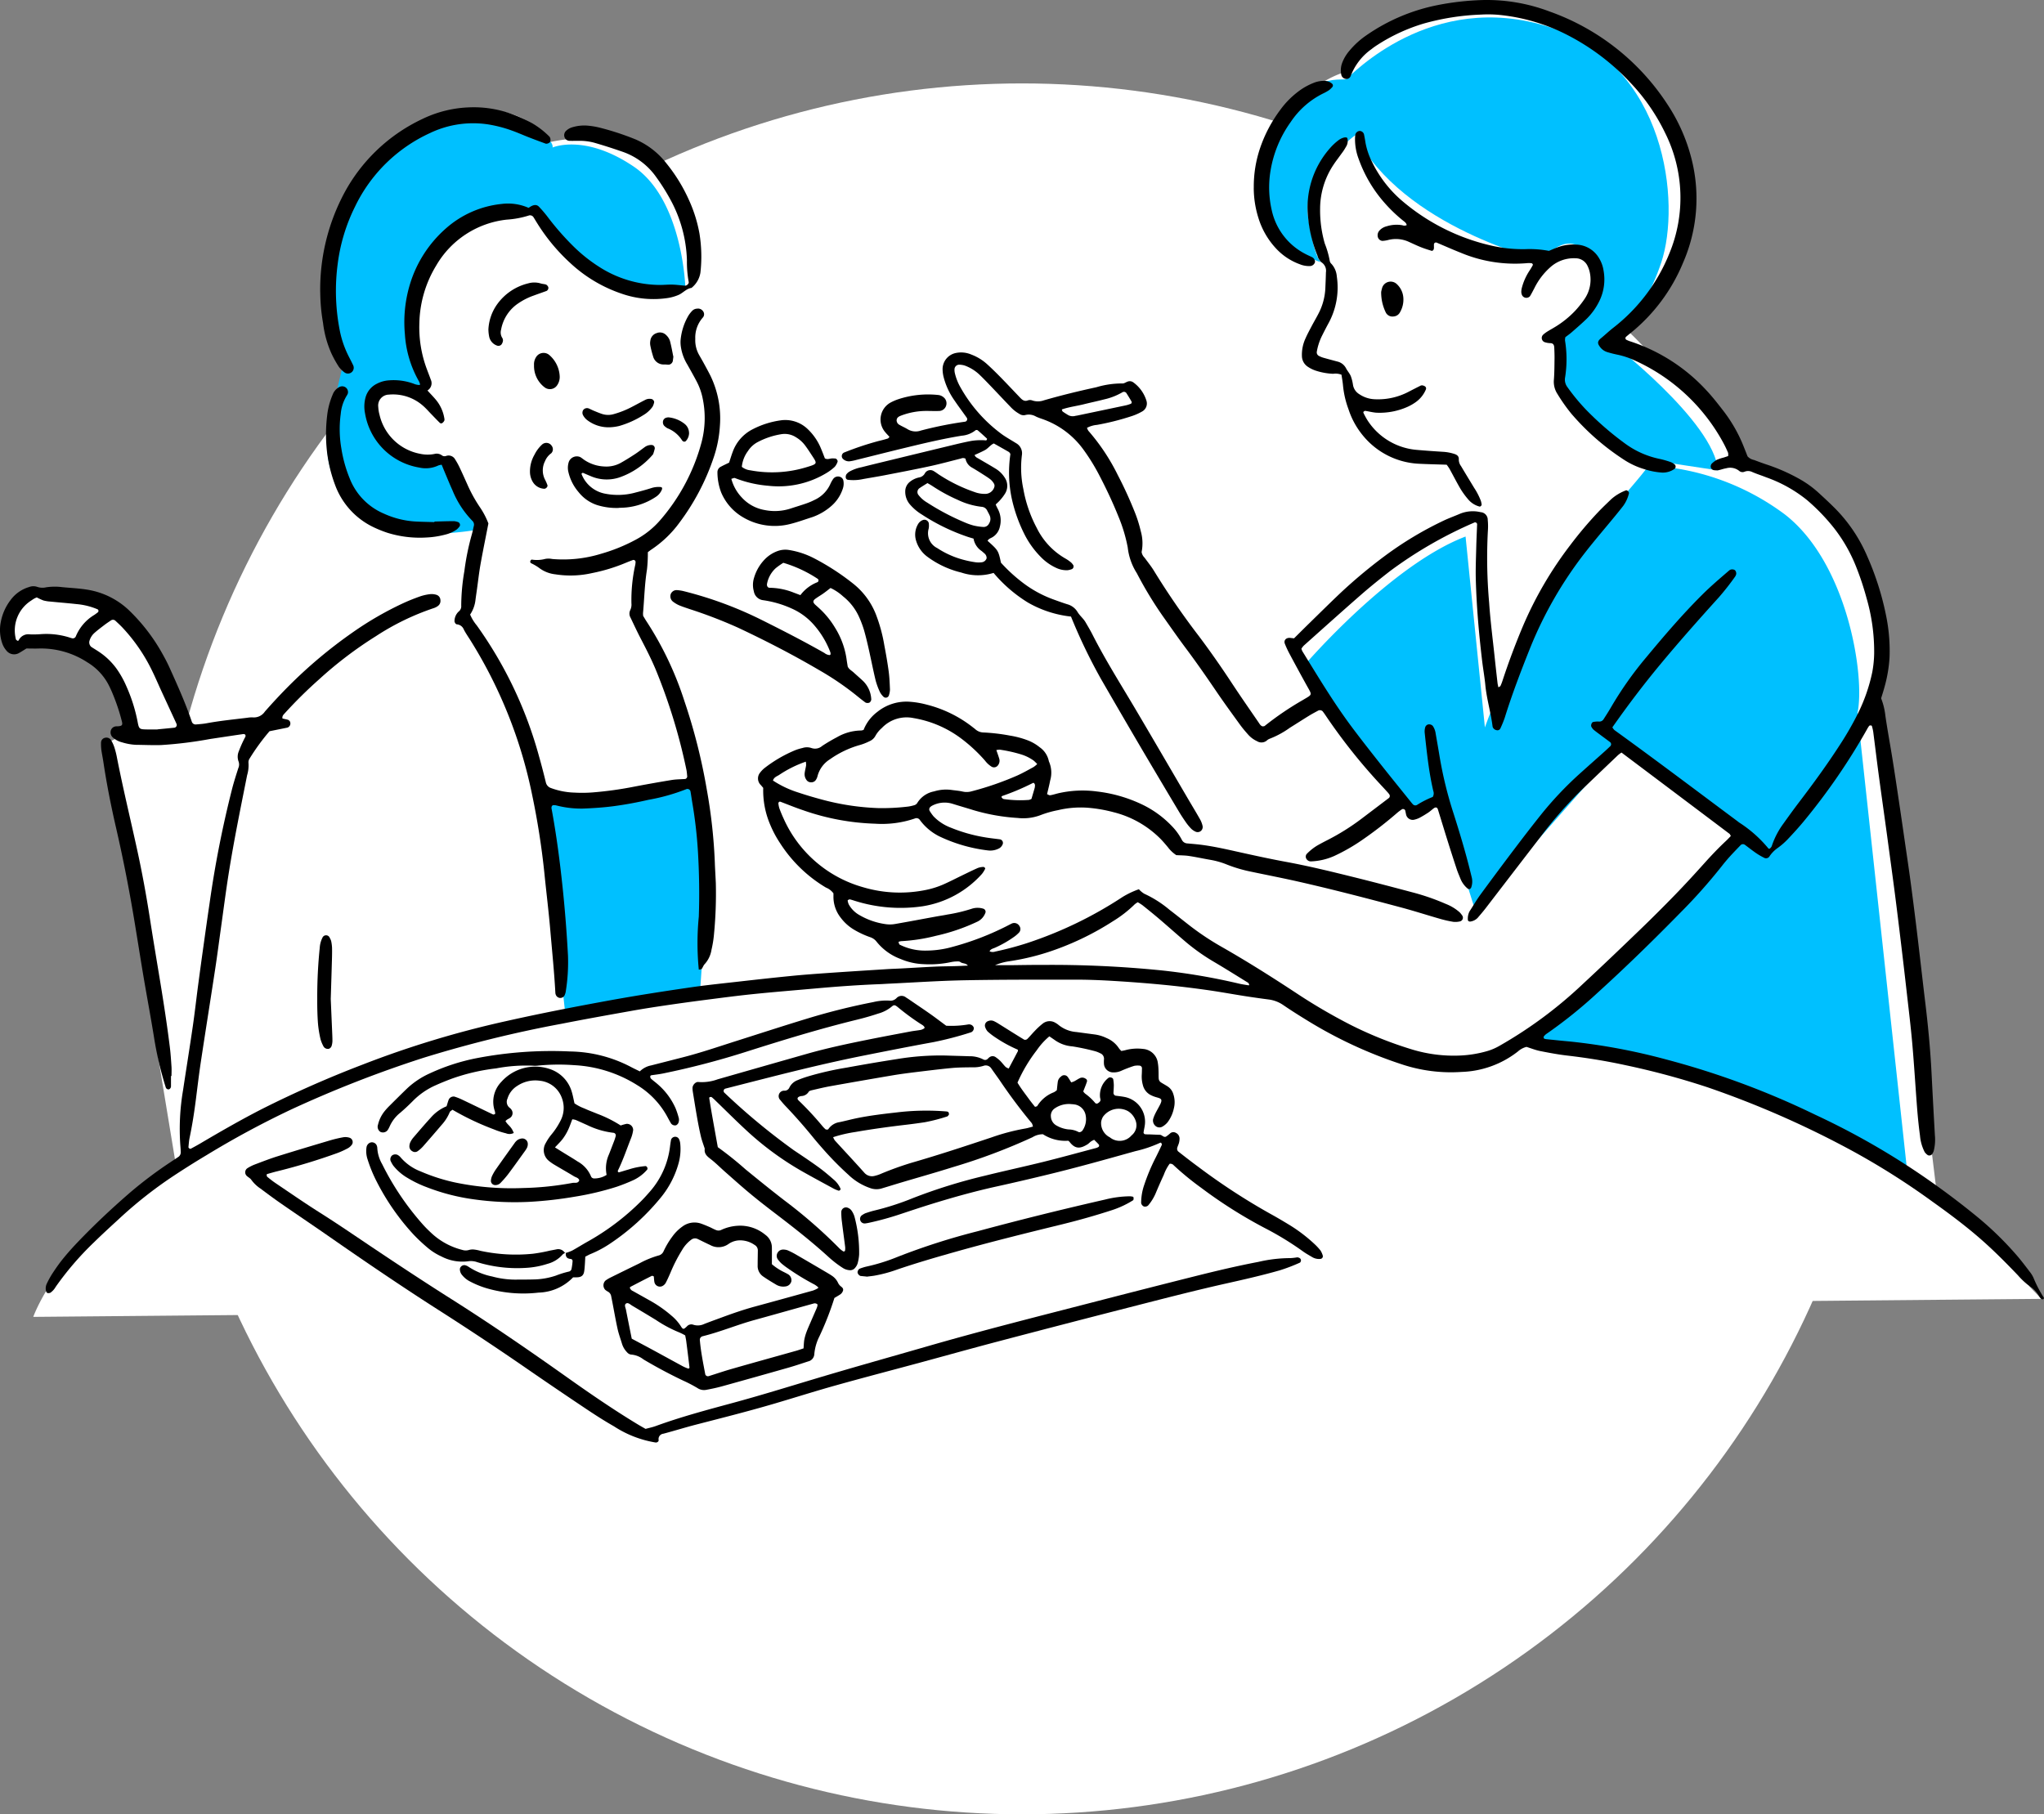<svg xmlns="http://www.w3.org/2000/svg" xmlns:xlink="http://www.w3.org/1999/xlink" width="196" height="174" viewBox="0 0 196 174">
  <rect x="0" y="0" width="196" height="174" fill="#808080" stroke="none"/>
  <defs>
    <clipPath id="clip-path">
      <rect id="長方形_3952" data-name="長方形 3952" width="196" height="140.542" fill="none"/>
    </clipPath>
  </defs>
  <g id="グループ_290" data-name="グループ 290" transform="translate(-388.5 -5665.844)">
    <rect id="長方形_3951" data-name="長方形 3951" width="196" height="174" transform="translate(388.5 5665.844)" fill="none"/>
    <circle id="楕円形_23" data-name="楕円形 23" cx="83" cy="83" r="83" transform="translate(403.5 5673.844)" fill="#fff"/>
    <g id="グループ_289" data-name="グループ 289" transform="translate(388.5 5665.844)">
      <g id="グループ_286" data-name="グループ 286">
        <g id="グループ_285" data-name="グループ 285" clip-path="url(#clip-path)">
          <path id="パス_28649" data-name="パス 28649" d="M196.893,125.4h.07l-8.944-9.075-1.026-8.444L181.98,70.1a18.8,18.8,0,0,0,1.173-4.544c.5-3.108-1.583-8.59-4.1-13.017s-9.645-5.981-9.645-5.981-.485-3.011-4.017-6.626a20.369,20.369,0,0,0-8.18-4.9,27.982,27.982,0,0,0,4.427-5.189c2.345-3.43,2.932-9.88,1.818-13.251S159.025,5.275,147.626,3.105s-16.1,5.8-16.1,5.8-2.873.528-5.922,4.163-2.463,7.1-1.5,10.5,5.57,4,5.57,4,.176,1.6.147,1.691-1.2,4.28-1.5,4.9a8.357,8.357,0,0,0-.205,2.492l3.166,1.114a8.5,8.5,0,0,0,1.73,5.1c1.935,2.814,8.15,3.166,8.15,3.166L144.4,51.42a30.9,30.9,0,0,0-6.459,2.873c-3.987,2.228-11.7,9.528-11.7,9.528l2.99,4.837-6.156,3.928L111.56,55.729s-.528-2.492-1.144-4.749-4.9-8.3-4.9-8.3l5.951-1.927-.967-1.591-6.977,1.591-2.99.169a17.005,17.005,0,0,0-3.02-3.108c-1.7-1.29-2.756-1.73-3.9-1.055s.88,3.694.88,3.694a18.559,18.559,0,0,0-5.834.3c-2.58.682-.059,3.393-.059,3.393l-7.212,2.257-.44-.616s-1.466-2.521-2.932-2.873S74.21,44.032,74,44.267,72.1,47.052,72.1,47.052s-.967.147.322,2.785,5.1,2.346,7.593,1.407a4.5,4.5,0,0,0,2.726-3.635l7.329-1,1.466,1.055-.821.672c-1.322,1.027-.791,1.586.176,2.106-1.237,7.969,6.411,5.589,6.411,5.589,2.1,3.777,7.832,5.394,7.832,5.394l13.3,23.081-2.925-1.142a31.629,31.629,0,0,1-4.482-3.321c-1.369-1.4-9.248-.488-9.248-.488V74.75C100.431,73.284,97.3,73.4,97.3,73.4a52.857,52.857,0,0,0-7-3.114c-2.266-.623-2.633.569-2.633.569s-1.018-5.032-2.16-9.429-8.338-6.087-8.338-6.087c-2.317,1.142-1.939,3.01-1.939,3.01l3.564.993c3.564.993,4.248,7.4,4.248,7.4C70.718,58.42,63.5,59.135,63.5,59.135l-.1-4.365,4.181-3.2C72.9,42.4,69.546,39.363,68.753,35.893a15.576,15.576,0,0,1-.355-5.8A14.506,14.506,0,0,0,66.6,19.32c-3.333-5.709-11.54-3.641-11.54-3.641s-4.641-7.569-15.316,1.15S36.191,37.1,36.191,37.1s-3.623,2.982-1.443,10.645S48.1,52.55,48.1,52.55l-.685,5.034C41.291,60.14,32.465,66.446,29.04,69.467a10,10,0,0,0-1.923,2.25L20.693,72s-2.787-7.233-5.615-10.112-9.857-3.167-9.857-3.167a4.935,4.935,0,0,0-2.01,5.117s2.68-.061,5.056,0,3.655,2.132,4.995,3.594,1.279,4.995,1.036,5.056-1.767.853-1.767.853L19.2,113.856c-11,6.738-13.69,14.487-13.69,14.487l192.558-1.728ZM107.572,94.988l-11.318.437,1.039-1.2a42.348,42.348,0,0,0,7.469-2.46c2.537-1.312,6.856-3.663,6.856-3.663l12.74,9.076Zm30.512-6.407L125.335,85.4l11.216-6.6,1.534.76,2.588-.76,3.322,11.295Z" transform="translate(-2.32 -2.049)" fill="#fff"/>
          <path id="パス_28650" data-name="パス 28650" d="M492.3,17.992s-5.178,3.68-4.518,7.92,1.29,4.281,1.29,4.281-8.641-2.5-5.382-10.625,7.328-6.686,7.754-6.971,8.1-8.605,19.426-4.992,12.653,16.922,10.774,22.588-4.972,7.544-4.972,7.544,10,7.648,10.419,12.4l-8.528-1.294-6.09-6.28-.774-5.378s5.635-2.127,3.536-6.643S510.26,30,510.26,30s-13.385-3.137-17.963-12.01" transform="translate(-362.342 -5.025)" fill="#00c0ff"/>
          <path id="パス_28651" data-name="パス 28651" d="M513.954,210.954l-2.372,1.222-10.7-14.255s8.227-9.59,15.441-12.327l1.855,18.306s4.165-11.911,9.924-18.361c5.736-6.425,5.756-6.751,5.756-6.751a23.651,23.651,0,0,1,13.1,4.7c6.017,4.682,7.694,15.561,6.947,19.023l4.786,44.15S542,236.632,522.354,234.088l20.682-19.868-11.891-8.476L517.26,221.483Z" transform="translate(-375.79 -134.138)" fill="#00c0ff"/>
          <path id="パス_28652" data-name="パス 28652" d="M210.468,323.435l-2.283-21.119,14.133-1.663s1.84,5.35,1.7,8.859-.7,11.21-.7,11.21Z" transform="translate(-156.194 -225.569)" fill="#00c0ff"/>
          <path id="パス_28653" data-name="パス 28653" d="M129.566,73.52a6.971,6.971,0,0,0,7.4,4.419l3.125,6.417s-6.8,1.446-10.392-.809-5.439-5.3-3.971-10.628l1.012-4.3s-4.118-9.336.68-15.842,10.28-8.93,15.053-7.567,4.365,2.581,4.365,2.581,3.073-1.364,7.793,1.836,4.941,11.633,4.941,11.633-6.661,1.311-10.228-2.2a38.462,38.462,0,0,1-4.67-5.193s-7.347.944-9.075,3.829-2.514,7.262-1.99,9.715a14.237,14.237,0,0,0,.839,3.03l-.1,1.206s-3.934-1.869-4.825-.462a1.837,1.837,0,0,0,.052,2.34" transform="translate(-93.852 -33.643)" fill="#00c0ff"/>
        </g>
      </g>
      <g id="グループ_288" data-name="グループ 288">
        <g id="グループ_287" data-name="グループ 287" clip-path="url(#clip-path)">
          <path id="パス_28654" data-name="パス 28654" d="M2.523,62.2c-.224.137-.468.3-.723.44a.94.94,0,0,1-1.194-.258,2.065,2.065,0,0,1-.384-.661,3.908,3.908,0,0,1-.146-2.07,4.964,4.964,0,0,1,.934-2.1A3.38,3.38,0,0,1,2.787,56.3a1.144,1.144,0,0,1,.758-.026,1.532,1.532,0,0,0,.87.053,5.533,5.533,0,0,1,1.541-.018c.842.083,1.685.114,2.525.262a7.515,7.515,0,0,1,4.045,2.111,17.732,17.732,0,0,1,3.06,4.037c.251.449.492.907.7,1.376.756,1.677,1.511,3.356,2.1,5.1a.385.385,0,0,0,.417.282c.33-.03.663-.05.988-.11,1.3-.242,2.624-.371,3.939-.533a2.5,2.5,0,0,1,.551-.032,1.258,1.258,0,0,0,1.12-.563c.706-.8,1.431-1.587,2.183-2.344a45.025,45.025,0,0,1,6.249-5.256,31.535,31.535,0,0,1,4.874-2.81c.534-.245,1.084-.461,1.639-.654a4.594,4.594,0,0,1,.969-.2,1.615,1.615,0,0,1,.54.071.541.541,0,0,1,.376.494.6.6,0,0,1-.244.579,1.406,1.406,0,0,1-.39.2,24.053,24.053,0,0,0-5.547,2.691,37.767,37.767,0,0,0-5.447,4.139,43.061,43.061,0,0,0-3.3,3.26c-.121.134-.265.261-.216.5.164.037.339.072.511.117a.358.358,0,0,1,.244.334.41.41,0,0,1-.285.421c-.574.118-1.149.233-1.713.346a20.759,20.759,0,0,0-1.9,2.605.653.653,0,0,0-.118.41,3.289,3.289,0,0,1-.129,1.2c-.624,3.141-1.269,6.279-1.77,9.442-.276,1.745-.5,3.5-.745,5.249-.179,1.276-.343,2.554-.537,3.828-.454,2.984-.931,5.965-1.382,8.95-.182,1.2-.323,2.408-.477,3.613-.159,1.242-.348,2.479-.606,3.7-.06.286-.076.583-.108.875-.01.1.146.211.227.167.29-.158.582-.313.866-.48,1.966-1.16,3.946-2.3,5.977-3.339a104.122,104.122,0,0,1,9.591-4.233,94.188,94.188,0,0,1,13.823-4.19c3.34-.75,6.7-1.4,10.066-2.013,2.536-.458,5.082-.853,7.631-1.223,1.457-.212,2.922-.362,4.386-.527,1.756-.2,3.512-.394,5.271-.568,1.173-.116,2.348-.2,3.524-.283,1.874-.13,3.748-.247,5.623-.366.478-.03.956-.043,1.435-.069,1.066-.057,2.132-.124,3.2-.173.625-.029,1.252-.028,1.878-.046.4-.011.807-.032,1.24-.05-.2-.264-.506-.177-.709-.334a.344.344,0,0,0-.207-.066,3.107,3.107,0,0,0-.656.054,9.8,9.8,0,0,1-2.635.208,6.2,6.2,0,0,1-2.251-.5,5.287,5.287,0,0,1-2.3-1.661,1.271,1.271,0,0,0-.621-.431,8.5,8.5,0,0,1-1.5-.694,4.372,4.372,0,0,1-1.311-1.167,3.231,3.231,0,0,1-.7-1.94c0-.146,0-.292,0-.4a1.656,1.656,0,0,0-.724-.556,13.3,13.3,0,0,1-4.4-4.266,10.332,10.332,0,0,1-.936-1.751,8.328,8.328,0,0,1-.674-3.542c-.108-.125-.2-.242-.3-.343a.877.877,0,0,1,0-1.118,2.66,2.66,0,0,1,.376-.4,12.719,12.719,0,0,1,3.044-1.773,5.046,5.046,0,0,1,.635-.187,1.369,1.369,0,0,1,.87,0,1.03,1.03,0,0,0,1.026-.2,16.3,16.3,0,0,1,1.425-.84,4.72,4.72,0,0,1,2.316-.641A1.018,1.018,0,0,0,82.81,70a3.965,3.965,0,0,1,1.306-1.717,4.44,4.44,0,0,1,3.2-.976,8.533,8.533,0,0,1,1.521.263,11.822,11.822,0,0,1,4.432,2.166c.087.069.177.133.26.206a1.206,1.206,0,0,0,.8.306,18.458,18.458,0,0,1,2.521.3,8.74,8.74,0,0,1,1.7.452,4.214,4.214,0,0,1,1.142.662,2.142,2.142,0,0,1,.885,1.351,2.661,2.661,0,0,1,.126,1.832c-.082.434-.193.861-.3,1.316.107.042.209.122.3.108.252-.041.5-.122.748-.184a10.408,10.408,0,0,1,3.734-.179,13.691,13.691,0,0,1,4.431,1.295,9.783,9.783,0,0,1,2.746,2.016,5.673,5.673,0,0,1,.971,1.336.614.614,0,0,0,.531.335c.4.038.808.068,1.21.117,1.353.164,2.678.479,4.007.773,1.4.31,2.8.613,4.215.874,2.173.4,4.318.924,6.461,1.455,1.893.469,3.779.965,5.663,1.467a21.564,21.564,0,0,1,3.23,1.119,4.406,4.406,0,0,1,1.316.8,2.122,2.122,0,0,1,.27.344.366.366,0,0,1-.22.524,1.938,1.938,0,0,1-.652.047,11.149,11.149,0,0,1-1.29-.292c-1.238-.354-2.464-.752-3.708-1.084-3.27-.874-6.546-1.728-9.847-2.477-1.507-.342-3.025-.635-4.537-.954a13.607,13.607,0,0,1-2.327-.684,7.632,7.632,0,0,0-1.589-.455c-.689-.118-1.373-.269-2.064-.373-.4-.059-.8-.054-1.207-.078a3.184,3.184,0,0,1-.8-.754c-.211-.255-.427-.507-.654-.748a9.628,9.628,0,0,0-4.539-2.61,13.851,13.851,0,0,0-2.5-.433,9.363,9.363,0,0,0-2.853.232,9.762,9.762,0,0,0-1.691.483,4.68,4.68,0,0,1-2.175.264,18.87,18.87,0,0,1-4.232-.747c-.667-.209-1.341-.4-2.007-.61a2.561,2.561,0,0,0-2.027.217,1,1,0,0,0-.085.07.3.3,0,0,0-.088.389,4.223,4.223,0,0,0,.382.536,4.5,4.5,0,0,0,1.652,1.078,15.058,15.058,0,0,0,3.178.908c.506.09,1.02.142,1.53.21a.348.348,0,0,1,.249.5.824.824,0,0,1-.271.332,1.8,1.8,0,0,1-1.174.225A14.862,14.862,0,0,1,90.052,80.2a5.188,5.188,0,0,1-1.841-1.555.391.391,0,0,0-.485-.149,9.758,9.758,0,0,1-3.807.5A22.885,22.885,0,0,1,77,77.7c-.731-.244-1.445-.54-2.167-.811-.106-.04-.214.074-.19.2a2.67,2.67,0,0,0,.089.431c.115.31.239.618.379.918a11.874,11.874,0,0,0,7.677,6.658,12.377,12.377,0,0,0,5.9.272,8.321,8.321,0,0,0,1.89-.6c.57-.258,1.126-.545,1.689-.817.5-.24.991-.487,1.5-.71a1.767,1.767,0,0,1,.534-.1c.051,0,.115.059.16.1.017.017.009.077-.007.106a2.557,2.557,0,0,1-.292.463,9.639,9.639,0,0,1-5.7,3.106,14.56,14.56,0,0,1-6.441-.507c-.175-.052-.348-.116-.527-.154-.057-.012-.133.038-.192.073-.018.01-.019.067-.011.1a1.377,1.377,0,0,0,.1.313,2.648,2.648,0,0,0,1,1.007,6.846,6.846,0,0,0,2.593.889,2.849,2.849,0,0,0,.878-.028c1.305-.226,2.607-.474,3.91-.712.362-.066.727-.117,1.087-.191a15.37,15.37,0,0,0,2.359-.565,1.817,1.817,0,0,1,1.087.011.313.313,0,0,1,.2.345,1.51,1.51,0,0,1-.774.888,18.684,18.684,0,0,1-3.96,1.357,17.11,17.11,0,0,1-3.378.521,1.083,1.083,0,0,0-.239.069c.041.094.056.233.124.267a5.422,5.422,0,0,0,2.561.566,9.363,9.363,0,0,0,2.508-.36,26.774,26.774,0,0,0,5.44-2.118c.064-.035.132-.066.2-.1a.572.572,0,0,1,.766.22.51.51,0,0,1-.024.615,3.354,3.354,0,0,1-.408.367,10.445,10.445,0,0,1-1.908,1.1c-.188.085-.424.12-.521.35a.758.758,0,0,0,.542.02,30.581,30.581,0,0,0,2.986-.79,38.573,38.573,0,0,0,9.223-4.445,8.147,8.147,0,0,1,1.564-.742,2.312,2.312,0,0,0,.52.433,10.586,10.586,0,0,1,2.415,1.536c.643.492,1.275,1,1.916,1.5a25.839,25.839,0,0,0,3.029,2.023c2.433,1.385,4.8,2.879,7.138,4.417a53.839,53.839,0,0,0,5.335,3.123,36.914,36.914,0,0,0,5.836,2.332,13.775,13.775,0,0,0,4.579.585,11.053,11.053,0,0,0,2.716-.452,5.447,5.447,0,0,0,1.107-.488,41.334,41.334,0,0,0,7.968-5.91c1.864-1.727,3.7-3.487,5.529-5.25q1.71-1.649,3.364-3.355c.948-.978,1.87-1.983,2.782-3,.666-.74,1.348-1.462,2.077-2.14.16-.148.306-.312.453-.462-.056-.091-.08-.172-.134-.212q-5.159-3.887-10.352-7.79a3.294,3.294,0,0,0-.333.249q-1.721,1.638-3.435,3.283a39.743,39.743,0,0,0-3.938,4.477q-2.662,3.458-5.319,6.921c-.247.32-.512.627-.776.934a1.2,1.2,0,0,1-.679.342c-.108.026-.248-.053-.248-.146a1.471,1.471,0,0,1,.171-.852c.344-.522.655-1.068,1.024-1.572q1.664-2.273,3.366-4.519,1.165-1.543,2.368-3.057a33.49,33.49,0,0,1,3.782-4.02c.793-.715,1.595-1.422,2.39-2.134.192-.172.379-.349.564-.527a.261.261,0,0,0-.039-.384c-.292-.223-.59-.439-.885-.659-.236-.176-.475-.348-.7-.535a1.132,1.132,0,0,1-.194-.264c-.083-.126.017-.438.165-.467a2.147,2.147,0,0,1,.54-.043.476.476,0,0,0,.464-.23c.238-.372.478-.743.7-1.126a34.155,34.155,0,0,1,3.368-4.781c1.718-2.07,3.464-4.113,5.372-6.014.836-.833,1.733-1.593,2.625-2.362a.7.7,0,0,1,.1-.053.512.512,0,0,1,.423.044.46.46,0,0,1,.121.4.917.917,0,0,1-.085.2,25.025,25.025,0,0,1-1.567,2c-1.927,2.131-3.835,4.279-5.668,6.493-1.6,1.93-3.108,3.925-4.551,5.984a1.136,1.136,0,0,0,.2.266c3.971,2.867,7.878,5.821,11.807,8.745.059.044.114.095.176.133a12.064,12.064,0,0,1,2.785,2.479c.017.02.061.017.092.025a.547.547,0,0,0,.253-.347,7.726,7.726,0,0,1,1.072-2.046c.493-.689.987-1.377,1.5-2.05,1.362-1.787,2.686-3.6,3.907-5.489a29.692,29.692,0,0,0,1.663-2.864,16.441,16.441,0,0,0,1.468-4.152,10.782,10.782,0,0,0,.18-1.755,18.364,18.364,0,0,0-.731-5.344,27.389,27.389,0,0,0-1.012-3.037,14.983,14.983,0,0,0-2.074-3.633,19.177,19.177,0,0,0-2.6-2.708,13.2,13.2,0,0,0-3.934-2.2c-.444-.177-.9-.319-1.341-.51a.9.9,0,0,0-.741-.026.494.494,0,0,1-.52-.089,1.387,1.387,0,0,0-1.254-.237c-.253.038-.5.139-.748.184a1.558,1.558,0,0,1-.436-.013.382.382,0,0,1-.283-.3.485.485,0,0,1,.086-.306,2.216,2.216,0,0,1,.525-.391,4.2,4.2,0,0,1,.628-.207c.138-.044.275-.091.432-.143a.9.9,0,0,0-.005-.316,10.567,10.567,0,0,0-.478-.994,18.149,18.149,0,0,0-8.428-7.84,7.715,7.715,0,0,0-1.669-.567c-.324-.065-.647-.145-.964-.241a1.362,1.362,0,0,1-.722-.483c-.208-.281-.351-.509.055-.844s.771-.683,1.174-1a17.082,17.082,0,0,0,5.4-7.144,13.921,13.921,0,0,0-.406-11.566,18.876,18.876,0,0,0-3.316-4.8,21.918,21.918,0,0,0-5.947-4.532,18.22,18.22,0,0,0-6.734-1.992A11.632,11.632,0,0,0,142,1.4a23.366,23.366,0,0,0-5.443.848,17.249,17.249,0,0,0-4.5,2.075,6.307,6.307,0,0,0-.539.385,5.6,5.6,0,0,0-2,2.58.43.43,0,0,1-.426.284.513.513,0,0,1-.473-.394,2.017,2.017,0,0,1,.1-1.191,3.869,3.869,0,0,1,.684-1.128,8,8,0,0,1,1.632-1.481A18.139,18.139,0,0,1,137.8.5,26.12,26.12,0,0,1,142.07.007a16.971,16.971,0,0,1,6.494,1.087A22.445,22.445,0,0,1,159.9,10.022a17.006,17.006,0,0,1,2.278,5.124,15.407,15.407,0,0,1-.79,10.055,17.008,17.008,0,0,1-5.125,6.816c-.116.091-.228.187-.34.282a.181.181,0,0,0,.014.278,2.957,2.957,0,0,0,.3.133,17.161,17.161,0,0,1,7.367,4.7c.606.641,1.148,1.344,1.689,2.042a14.141,14.141,0,0,1,1.942,3.456c.122.307.243.615.34.859a1.127,1.127,0,0,0,.625.348c.448.169.9.339,1.351.484a17.736,17.736,0,0,1,2.827,1.241,9.9,9.9,0,0,1,2.064,1.472c.544.5,1.085,1,1.6,1.524a14.794,14.794,0,0,1,2.991,4.477,27.266,27.266,0,0,1,1.856,5.885,16.687,16.687,0,0,1,.3,3.847,13.369,13.369,0,0,1-.508,2.932c-.087.319-.189.634-.3.994a6.5,6.5,0,0,1,.409,1.674c.2,1.384.459,2.76.68,4.141.21,1.308.405,2.619.6,3.93q.286,1.912.56,3.824c.19,1.312.389,2.622.565,3.936q.309,2.3.587,4.6c.183,1.5.353,3,.529,4.5.09.768.177,1.536.271,2.3.287,2.34.516,4.685.635,7.04q.151,2.979.32,5.958a4.406,4.406,0,0,1-.119,1.534,1.44,1.44,0,0,1-.152.288.35.35,0,0,1-.4.091,1.192,1.192,0,0,1-.308-.3,4.225,4.225,0,0,1-.45-1.584c-.115-.839-.2-1.682-.268-2.526-.164-2.093-.286-4.189-.47-6.28-.148-1.687-.356-3.368-.546-5.051q-.26-2.3-.538-4.608c-.189-1.572-.379-3.144-.582-4.714-.241-1.862-.5-3.722-.749-5.583-.264-1.933-.539-3.865-.8-5.8-.186-1.387-.351-2.776-.531-4.163a4.285,4.285,0,0,0-.124-.535.112.112,0,0,0-.079-.07c-.062,0-.153,0-.183.037a2.846,2.846,0,0,0-.232.375,60.607,60.607,0,0,1-6,8.731c-.513.626-1.063,1.224-1.619,1.812a6.917,6.917,0,0,1-.919.793,3.045,3.045,0,0,0-.772.777.393.393,0,0,1-.569.147,6.052,6.052,0,0,1-.756-.444c-.363-.251-.709-.527-1.065-.789a.313.313,0,0,0-.4.044c-.357.371-.717.741-1.062,1.124-.271.3-.53.614-.779.933a52.194,52.194,0,0,1-3.89,4.374c-2.578,2.632-5.212,5.207-7.94,7.684a44.663,44.663,0,0,1-4.989,4.013,1.128,1.128,0,0,0-.22.234.134.134,0,0,0,0,.1c.009.035.025.084.051.094a.822.822,0,0,0,.214.05c.769.078,1.538.159,2.308.228a58.453,58.453,0,0,1,9.108,1.7,78.529,78.529,0,0,1,14.366,5.321,71.938,71.938,0,0,1,8.88,4.92,76.673,76.673,0,0,1,6.509,4.756,31.363,31.363,0,0,1,3.959,3.844c.429.5.829,1.034,1.231,1.56a2.679,2.679,0,0,1,.344.564,11.325,11.325,0,0,0,.964,1.856.122.122,0,0,1-.043.192.205.205,0,0,1-.177-.034,1.105,1.105,0,0,1-.208-.255,2.921,2.921,0,0,0-.9-.957,6.966,6.966,0,0,1-1.131-1.05c-1.148-1.2-2.312-2.375-3.561-3.468-1.472-1.287-3.036-2.454-4.625-3.588a70.656,70.656,0,0,0-7.548-4.795,91.111,91.111,0,0,0-14.027-6.18,73.455,73.455,0,0,0-7.883-2.124c-1.836-.4-3.687-.7-5.553-.917-.876-.1-1.747-.264-2.613-.435-.429-.085-.842-.25-1.314-.4a1.918,1.918,0,0,0-.816.434,9.222,9.222,0,0,1-5.409,1.967,14.922,14.922,0,0,1-5.769-.74,42.368,42.368,0,0,1-9.088-4.23c-.753-.462-1.5-.933-2.23-1.432a3.155,3.155,0,0,0-1.425-.546c-.766-.1-1.531-.208-2.295-.327-1.236-.194-2.467-.424-3.707-.594-1.422-.2-2.848-.369-4.277-.505-1.576-.15-3.156-.267-4.736-.361-1.176-.07-2.356-.114-3.534-.113-3.536,0-7.073-.008-10.608.059-2.429.047-4.857.215-7.285.329-.258.012-.515.032-.772.042-2.1.079-4.192.231-6.283.419-1.944.175-3.889.329-5.83.527-1.538.157-3.071.359-4.6.556q-1.917.246-3.829.527c-1.092.161-2.184.329-3.271.524-2.246.4-4.492.8-6.731,1.241a116.831,116.831,0,0,0-13.282,3.273,112.264,112.264,0,0,0-12.64,4.936,86.924,86.924,0,0,0-8.159,4.4c-1.075.641-2.134,1.31-3.18,2a40.675,40.675,0,0,0-5.2,4.1c-.813.748-1.63,1.493-2.419,2.267a29.02,29.02,0,0,0-3.667,4.268,1.663,1.663,0,0,1-.516.564.521.521,0,0,1-.212.029c-.094.006-.187-.113-.2-.223a1.059,1.059,0,0,1,.065-.649A8.664,8.664,0,0,1,5,122.17c.323-.491.658-.979,1.028-1.435.44-.543.907-1.067,1.39-1.573,1.6-1.679,3.294-3.269,5.05-4.788a40.089,40.089,0,0,1,3.882-2.921c.244-.165.494-.322.736-.489a.531.531,0,0,0,.246-.467c-.006-.221-.02-.442-.04-.662a22.05,22.05,0,0,1,.262-5.284c.306-2.039.635-4.074.932-6.114.191-1.311.337-2.629.511-3.943q.246-1.861.508-3.721c.194-1.386.387-2.771.593-4.155a102.247,102.247,0,0,1,2.179-11.045c.168-.64.372-1.271.572-1.9a.842.842,0,0,0,.028-.641,1.309,1.309,0,0,1,.016-.965,11.572,11.572,0,0,1,.635-1.407.231.231,0,0,0-.011-.2.254.254,0,0,0-.2-.06c-1.056.153-2.111.314-3.167.472a39.224,39.224,0,0,1-4.71.582c-.809.022-1.62-.015-2.429-.024a5.381,5.381,0,0,1-1.3-.235,2.093,2.093,0,0,1-.874-.453.656.656,0,0,1-.206-.7.557.557,0,0,1,.492-.382c.073-.006.147,0,.22-.009.365-.03.436-.124.34-.483a19.12,19.12,0,0,0-1-2.921c-.06-.134-.122-.268-.186-.4a5.485,5.485,0,0,0-2.129-2.333,8.117,8.117,0,0,0-4.6-1.32c-.4.016-.809,0-1.237,0M74.117,74.855a9.76,9.76,0,0,0,2.451,1.156c.731.244,1.473.463,2.218.663a23.888,23.888,0,0,0,5.44.826,20.837,20.837,0,0,0,2.863-.148,3.879,3.879,0,0,0,.538-.118.517.517,0,0,0,.345-.25,2.414,2.414,0,0,1,1.6-1.087,3.9,3.9,0,0,1,1.638-.143c.364.055.734.076,1.091.158a1.727,1.727,0,0,0,.866-.022,29.116,29.116,0,0,0,4.371-1.511c.536-.239,1.048-.533,1.565-.813a2.55,2.55,0,0,0,.356-.291,4.322,4.322,0,0,0-.337-.328,4.167,4.167,0,0,0-1.285-.62A13.741,13.741,0,0,0,95.9,71.9a1.443,1.443,0,0,0-.36.036c.1.292.2.563.282.84a.7.7,0,0,1-.13.624.465.465,0,0,1-.585.142,2.321,2.321,0,0,1-.649-.589,14.929,14.929,0,0,0-2.345-2.169,10.491,10.491,0,0,0-4.527-1.919,3.269,3.269,0,0,0-3.027.955,2.748,2.748,0,0,0-.622.766,1.147,1.147,0,0,1-.562.5,5.3,5.3,0,0,1-1.026.392,9.367,9.367,0,0,0-2.767,1.341,2.714,2.714,0,0,0-1.2,1.655,1.11,1.11,0,0,1-.134.3.507.507,0,0,1-.459.251.517.517,0,0,1-.466-.239.923.923,0,0,1-.165-.628c.029-.254.1-.5.139-.755a1.77,1.77,0,0,0-.026-.357A11.029,11.029,0,0,0,74.7,74.327c-.213.13-.48.211-.58.528m21.3,17.712c.554,0,.979,0,1.4,0,1.068-.012,2.136-.034,3.2-.028a105.086,105.086,0,0,1,11.359.526,59.76,59.76,0,0,1,7.394,1.26c.318.077.644.12.967.174.013,0,.052-.05.047-.063-.029-.066-.052-.152-.106-.186-1.064-.659-2.124-1.324-3.2-1.961a19.538,19.538,0,0,1-2.713-1.9c-.87-.738-1.72-1.5-2.588-2.242-.532-.454-1.077-.893-1.623-1.33a4.55,4.55,0,0,0-.458-.289,2.067,2.067,0,0,0-.291.2,11.55,11.55,0,0,1-2.089,1.623,26.973,26.973,0,0,1-5.43,2.69A22.98,22.98,0,0,1,96.7,92.2a5.489,5.489,0,0,0-1.28.363M15.1,69.948c.466-.045,1.051-.1,1.635-.161a.265.265,0,0,0,.206-.325c-.028-.067-.055-.135-.086-.2q-.693-1.5-1.385-3c-.291-.634-.564-1.276-.869-1.9a16.659,16.659,0,0,0-2.851-4.168c-.226-.24-.471-.462-.712-.688a.348.348,0,0,0-.409,0c-.212.145-.428.286-.631.442-.32.245-.644.487-.944.755a1.605,1.605,0,0,0-.468.735.567.567,0,0,0,.165.6c.214.142.436.272.65.414a6.617,6.617,0,0,1,1.757,1.652,9.227,9.227,0,0,1,.967,1.727,15.579,15.579,0,0,1,1.064,3.353c.137.745.17.76.91.773.294,0,.588,0,1,0M3.518,57.294c-.118.056-.187.083-.25.12-.095.057-.187.118-.277.182A3.391,3.391,0,0,0,1.51,61.244a.214.214,0,0,0,.031.1.51.51,0,0,0,.152.111.106.106,0,0,0,.094-.041,1.027,1.027,0,0,1,1.088-.575,9.421,9.421,0,0,0,1.1-.026,7.411,7.411,0,0,1,2.723.336c.07.023.14.045.211.063a.307.307,0,0,0,.358-.174,4.317,4.317,0,0,1,1.767-2.06c.122-.079.237-.17.354-.258a.185.185,0,0,0-.019-.279,6.594,6.594,0,0,0-2.025-.506c-.841-.093-1.685-.159-2.527-.243a3.4,3.4,0,0,1-.651-.105,5.312,5.312,0,0,1-.649-.3M98.907,76.62c.094-.323.2-.671.3-1.022a1.039,1.039,0,0,0,.035-.327.337.337,0,0,0-.095-.172.114.114,0,0,0-.106-.006A23.187,23.187,0,0,1,96.1,76.34c-.03.011-.049.053-.073.081a.339.339,0,0,0,.325.225,10.944,10.944,0,0,0,2.308.069,1.072,1.072,0,0,0,.243-.094" transform="translate(0 0)"/>
          <path id="パス_28655" data-name="パス 28655" d="M367.3,163.63a1.529,1.529,0,0,0,.091.248c1.565,2.539,3.1,5.1,4.9,7.483.842,1.117,1.706,2.219,2.574,3.317.982,1.242,1.98,2.472,2.972,3.706.046.057.095.113.143.168a.324.324,0,0,0,.4.082,8.831,8.831,0,0,1,1.517-.773.671.671,0,0,0,.051-.581c-.234-1.005-.4-2.023-.531-3.045-.109-.84-.2-1.681-.29-2.523a1.447,1.447,0,0,1,.052-.542.4.4,0,0,1,.32-.27.487.487,0,0,1,.4.146,1.671,1.671,0,0,1,.276.714c.132.762.267,1.523.391,2.286a38.237,38.237,0,0,0,1.348,5.462c.546,1.719,1.066,3.445,1.508,5.194.072.286.142.572.213.858a1.7,1.7,0,0,1-.045.977.271.271,0,0,1-.143.154.235.235,0,0,1-.2-.041,2.375,2.375,0,0,1-.661-.872c-.136-.342-.287-.678-.4-1.027-.3-.908-.592-1.82-.879-2.733-.308-.983-.606-1.97-.911-2.954-.067-.216-.223-.253-.42-.1-.175.134-.338.286-.522.407-.277.181-.56.354-.854.507a2.321,2.321,0,0,1-.522.175.653.653,0,0,1-.735-.5c-.031-.14-.054-.282-.092-.421a.244.244,0,0,0-.285-.1,5.1,5.1,0,0,0-.44.322,38.079,38.079,0,0,1-3.4,2.637,17.851,17.851,0,0,1-2.68,1.534,5.991,5.991,0,0,1-2.241.517.486.486,0,0,1-.382-.188.411.411,0,0,1-.025-.508,4.857,4.857,0,0,1,1.122-.881c.289-.161.583-.315.878-.465a21.9,21.9,0,0,0,3.272-2.05q1.322-1,2.639-2a.275.275,0,0,0,.046-.3,2.189,2.189,0,0,0-.131-.177q-.258-.288-.521-.571a54.487,54.487,0,0,1-5.506-6.9c-.081-.123-.17-.241-.259-.358a.383.383,0,0,0-.407-.073c-.291.158-.585.311-.867.484-.627.386-1.246.786-1.871,1.174a8.543,8.543,0,0,1-1.934,1.051.845.845,0,0,0-.279.176.8.8,0,0,1-.928.059,2.574,2.574,0,0,1-.877-.659c-.268-.3-.532-.612-.769-.94-.755-1.044-1.517-2.085-2.24-3.15-.972-1.432-1.96-2.852-3-4.241-.748-1-1.461-2.033-2.186-3.054a36.64,36.64,0,0,1-2.454-4.063,5.793,5.793,0,0,1-.876-2.478,14.746,14.746,0,0,0-.887-2.954c-.535-1.333-1.145-2.632-1.809-3.906a19.218,19.218,0,0,0-1.628-2.626,8.163,8.163,0,0,0-3.657-2.752c-.274-.107-.562-.186-.824-.316a1.359,1.359,0,0,0-1.057-.132.71.71,0,0,1-.526-.119,3.465,3.465,0,0,1-.862-.684c-.563-.582-1.115-1.176-1.675-1.761-.408-.426-.812-.854-1.236-1.263a4.078,4.078,0,0,0-1.485-.934,1.907,1.907,0,0,0-.54-.077.456.456,0,0,0-.424.427,1.479,1.479,0,0,0,.021.329,5.111,5.111,0,0,0,.56,1.435,14.2,14.2,0,0,0,4,4.508c.422.295.873.547,1.309.82a1.108,1.108,0,0,1,.579,1.11,9.772,9.772,0,0,0,.132,3.294,12.609,12.609,0,0,0,1.29,3.742,6.869,6.869,0,0,0,2.758,2.934,3.57,3.57,0,0,1,.541.38,1.319,1.319,0,0,1,.206.257.289.289,0,0,1-.133.368,1.76,1.76,0,0,1-.423.107,2.305,2.305,0,0,1-1.071-.216,4.9,4.9,0,0,1-1.441-1,8.607,8.607,0,0,1-1.567-2.126,14.554,14.554,0,0,1-1.269-3.521,12.011,12.011,0,0,1-.134-4.255c-.041-.19-.188-.246-.311-.317-.413-.239-.831-.47-1.278-.722-.325.14-.536.47-.856.641s-.658.315-.99.471c.09.215.268.272.417.361.538.319,1.083.626,1.615.955a2.628,2.628,0,0,1,.858.845,1.409,1.409,0,0,1,.016,1.565,4.4,4.4,0,0,1-.469.61c-.117.138-.257.256-.409.406a4.164,4.164,0,0,0,.187.4,2.345,2.345,0,0,1,.216,1.713,1.552,1.552,0,0,1-.657.987c-.176.126-.416.164-.526.381,1.031.93,1.031.93,1.283,2.1a15.346,15.346,0,0,0,2.1,1.926,11.07,11.07,0,0,0,3,1.624c.415.15.83.3,1.251.434a1.648,1.648,0,0,1,.966.7c.224.391.583.657.8,1.036s.45.761.649,1.155c1.251,2.465,2.73,4.8,4.135,7.176,1.723,2.916,3.425,5.845,5.137,8.767.354.6.718,1.2,1.062,1.81a2.392,2.392,0,0,1,.233.613.5.5,0,0,1-.178.5.483.483,0,0,1-.518.044,1.6,1.6,0,0,1-.365-.242,4.681,4.681,0,0,1-.5-.591c-.253-.362-.5-.731-.724-1.11q-1.728-2.892-3.441-5.792-2.014-3.429-4-6.872a52.4,52.4,0,0,1-2.891-6.011,10.558,10.558,0,0,1-4.124-1.342,13.556,13.556,0,0,1-3.3-2.845,5.028,5.028,0,0,1-3.1-.036,8.951,8.951,0,0,1-3.276-1.535,2.945,2.945,0,0,1-1.052-1.516,1.971,1.971,0,0,1,.192-1.6.866.866,0,0,1,.509-.4.43.43,0,0,1,.511.3,1.59,1.59,0,0,1-.008.543,1.587,1.587,0,0,0,.823,1.864,8.556,8.556,0,0,0,2.722,1.175,9.19,9.19,0,0,0,.976.188,2.378,2.378,0,0,0,.549,0,.559.559,0,0,0,.487-.385.569.569,0,0,0-.224-.477c-.081-.075-.166-.145-.249-.217a1.789,1.789,0,0,1-.781-1.194c-.146-.043-.319-.094-.492-.147a19.3,19.3,0,0,1-4.457-2.158,4.757,4.757,0,0,1-1.1-.915,1.872,1.872,0,0,1-.5-1.309,1.17,1.17,0,0,1,.484-.947,2.056,2.056,0,0,1,.9-.4.771.771,0,0,0,.5-.385.6.6,0,0,1,.857-.207c.159.092.3.2.457.307a15.321,15.321,0,0,0,3.459,1.7,2.8,2.8,0,0,0,.972.173.914.914,0,0,0,.914-.661.408.408,0,0,0-.028-.31,1.494,1.494,0,0,0-.347-.419c-.261-.2-.545-.375-.825-.553q-.466-.3-.941-.578a1.221,1.221,0,0,1-.622-.853.464.464,0,0,0-.429-.02c-1,.251-1.993.523-3,.741-1.438.311-2.884.586-4.329.866-.686.133-1.378.241-2.066.365a4.316,4.316,0,0,1-1.427.073.241.241,0,0,1-.23-.2.518.518,0,0,1,.047-.309,1.079,1.079,0,0,1,.321-.291,4.013,4.013,0,0,1,1.14-.407c.927-.236,1.857-.459,2.787-.685q3.11-.756,6.221-1.507c.5-.121,1-.233,1.509-.33a5.657,5.657,0,0,1,1.429-.051c.021,0,.052-.039.066-.066s.035-.084.023-.1c-.295-.274-.59-.547-.9-.809a.208.208,0,0,0-.2,0,2.408,2.408,0,0,1-1.317.522c-1.855.3-3.679.739-5.5,1.18-1.537.372-3.07.762-4.606,1.142a4.919,4.919,0,0,1-.645.134.8.8,0,0,1-.612-.2.376.376,0,0,1,.067-.637,28.7,28.7,0,0,1,3.346-1.117q.429-.1.852-.229c.054-.016.092-.087.164-.158-.145-.16-.3-.312-.435-.483a1.856,1.856,0,0,1,.584-2.834,4.758,4.758,0,0,1,.71-.3,9.126,9.126,0,0,1,3.816-.4.933.933,0,0,1,.5.211.734.734,0,0,1,.262.785.717.717,0,0,1-.638.533c-.4.02-.809,0-1.214,0a6.814,6.814,0,0,0-2.485.45c-.208.079-.41.19-.418.454a.5.5,0,0,0,.29.438c.251.151.527.261.774.417a1.5,1.5,0,0,0,1.261.122,36.242,36.242,0,0,1,4.218-.847.247.247,0,0,0,.165-.408c-.062-.091-.128-.18-.192-.27-.321-.45-.652-.892-.96-1.351a6.811,6.811,0,0,1-1.059-2.293,3.273,3.273,0,0,1-.089-.763,1.589,1.589,0,0,1,1.239-1.5,2.49,2.49,0,0,1,1.514.142,4.747,4.747,0,0,1,1.5.911c.464.42.909.86,1.347,1.307.618.632,1.221,1.278,1.833,1.916.21.22.423.4.773.252a.656.656,0,0,1,.429.029,1.7,1.7,0,0,0,1.08-.024c1.661-.481,3.342-.888,5.032-1.256a8.515,8.515,0,0,1,2.5-.362c.163.013.335-.127.508-.181a.566.566,0,0,1,.527.072,3.411,3.411,0,0,1,1.265,1.763.873.873,0,0,1-.418,1.037,5.206,5.206,0,0,1-1.007.445,24.405,24.405,0,0,1-3.314.837,2.511,2.511,0,0,0-.961.284,1.12,1.12,0,0,0,.137.289,19.549,19.549,0,0,1,2.806,4.219,38.118,38.118,0,0,1,1.613,3.511,12.392,12.392,0,0,1,.6,1.89,4.214,4.214,0,0,1,.081,2,.98.98,0,0,0,.286.545c.3.416.632.818.9,1.259a72.873,72.873,0,0,0,4.318,6.277c1.127,1.5,2.2,3.046,3.23,4.615.811,1.229,1.654,2.438,2.487,3.652.1.147.187.32.384.375.067-.014.154-.006.2-.046a29.133,29.133,0,0,1,3.651-2.48c.947-.572.919-.422.385-1.386q-.856-1.546-1.687-3.106a9.343,9.343,0,0,1-.415-.9c-.139-.343.124-.617.531-.567l.346.04c.494-.488.988-.983,1.488-1.471.975-.952,1.943-1.912,2.932-2.849a48.752,48.752,0,0,1,4.235-3.544,33.554,33.554,0,0,1,5.667-3.414c.5-.239,1.018-.425,1.525-.641a3.237,3.237,0,0,1,2.049-.18.728.728,0,0,1,.679.736,6.257,6.257,0,0,1,.011,1.1,48.677,48.677,0,0,0,.124,6.844c.118,1.762.349,3.517.534,5.274.085.806.176,1.61.268,2.415.016.139.052.276.081.427.088-.054.174-.077.2-.129a4.206,4.206,0,0,0,.2-.511q.879-2.677,1.975-5.271a35.939,35.939,0,0,1,4.5-7.7,37.321,37.321,0,0,1,2.707-3.207c.406-.426.835-.831,1.259-1.24a4.514,4.514,0,0,1,1.412-.836c.043-.018.139.042.186.09s.1.137.087.19a3.4,3.4,0,0,1-.537,1.193c-.269.35-.549.692-.829,1.034-.957,1.168-1.946,2.311-2.869,3.5a37.976,37.976,0,0,0-5.263,9.165c-.874,2.188-1.715,4.387-2.415,6.638a10.333,10.333,0,0,1-.415,1.018.307.307,0,0,1-.361.178.488.488,0,0,1-.348-.241.311.311,0,0,1-.041-.1c-.165-1.351-.573-2.659-.7-4.017-.071-.732-.2-1.458-.291-2.189-.315-2.633-.549-5.275-.62-7.927-.027-1.03.019-2.061.044-3.092.018-.735.055-1.47.083-2.205a.205.205,0,0,0-.232-.159,40.127,40.127,0,0,0-8.118,4.67c-.929.724-1.851,1.461-2.739,2.235-1.859,1.622-3.694,3.272-5.535,4.915a1.851,1.851,0,0,0-.24.32m-35.84-15.909c-.262.166-.515.315-.756.482a.447.447,0,0,0-.1.67,2.877,2.877,0,0,0,.827.72,22.9,22.9,0,0,0,3.6,1.9,6.224,6.224,0,0,0,.831.294,5.353,5.353,0,0,0,.976.144.57.57,0,0,0,.527-.337.8.8,0,0,0,.07-.737c-.071-.169-.164-.328-.248-.491a.622.622,0,0,0-.512-.367,7.137,7.137,0,0,1-2.318-.671,16,16,0,0,1-2.417-1.318c-.149-.1-.312-.187-.482-.288m12.879-7.064c.031.077.039.162.085.2.145.11.3.2.458.3a.905.905,0,0,0,.737.123c.071-.018.145-.024.217-.039q2.315-.484,4.629-.972a2.929,2.929,0,0,0,.519-.166.192.192,0,0,0,.055-.18c-.161-.287-.336-.566-.512-.845a.287.287,0,0,0-.389-.058,6.085,6.085,0,0,1-1.736.675c-.639.166-1.286.3-1.926.46-.709.179-1.442.262-2.138.506" transform="translate(-242.512 -101.431)"/>
          <path id="パス_28656" data-name="パス 28656" d="M145.937,73.616c.3.331.533.568.746.818a3.712,3.712,0,0,1,.878,1.876.367.367,0,0,1-.011.215.661.661,0,0,1-.208.23.212.212,0,0,1-.2-.014c-.289-.282-.565-.576-.847-.866-.256-.264-.5-.548-.775-.785A4.339,4.339,0,0,0,142.476,74c-.074,0-.147.007-.221.015a1.044,1.044,0,0,0-1.033,1.183,3.43,3.43,0,0,0,.123.76A4.932,4.932,0,0,0,145.28,79.7a3.351,3.351,0,0,0,1.318.009.831.831,0,0,1,.73.135.424.424,0,0,0,.417.047.716.716,0,0,1,.853.344,7.025,7.025,0,0,1,.473.872c.237.5.457,1,.686,1.507a13.769,13.769,0,0,0,1.226,2.221,7.563,7.563,0,0,1,.8,1.536c-.256,1.317-.524,2.612-.756,3.915-.142.8-.229,1.6-.341,2.4-.046.328-.095.656-.138.984a3.149,3.149,0,0,1-.517,1.438,4.145,4.145,0,0,0,.639,1.045,39.374,39.374,0,0,1,5.981,12.6c.231.814.442,1.634.642,2.456a.741.741,0,0,0,.5.541,7.059,7.059,0,0,0,2.268.435,12.823,12.823,0,0,0,1.766-.023,34.79,34.79,0,0,0,3.61-.486q1.951-.378,3.912-.7c.434-.071.879-.068,1.319-.1a.275.275,0,0,0,.181-.241c-.025-.219-.035-.441-.081-.656a54.544,54.544,0,0,0-2.94-9.591c-.454-1.089-1-2.132-1.542-3.178-.3-.588-.58-1.19-.865-1.788a.782.782,0,0,1-.035-.742,1.211,1.211,0,0,0,.112-.643,15.561,15.561,0,0,1,.374-3.727c.014-.072.014-.146.023-.219a.2.2,0,0,0-.288-.2c-.207.076-.412.156-.616.24a16.789,16.789,0,0,1-3.267,1,9.318,9.318,0,0,1-3.512.12A3.157,3.157,0,0,1,156.6,90.6a5.123,5.123,0,0,0-.754-.432.213.213,0,0,1-.044-.19c.017-.058.1-.146.138-.141a3.133,3.133,0,0,0,1.3-.067,1.752,1.752,0,0,1,.657.009,12.345,12.345,0,0,0,4.692-.5,16.587,16.587,0,0,0,3.268-1.321,8.238,8.238,0,0,0,2.408-1.913,18.8,18.8,0,0,0,3.954-7.446,9.159,9.159,0,0,0,.1-4.269,6.018,6.018,0,0,0-.555-1.555c-.289-.554-.6-1.1-.905-1.644a4.52,4.52,0,0,1-.611-1.646,2.955,2.955,0,0,1-.039-.659,5.663,5.663,0,0,1,.763-2.4,2.881,2.881,0,0,1,.339-.433.693.693,0,0,1,.491-.222.578.578,0,0,1,.571.256.476.476,0,0,1-.042.612,2.892,2.892,0,0,0-.71,2.034,2.856,2.856,0,0,0,.34,1.489c.142.258.294.51.435.769.229.42.461.839.676,1.266a9.406,9.406,0,0,1,.909,4.827,11.582,11.582,0,0,1-.633,3.13,22.149,22.149,0,0,1-3.236,6.127,10.613,10.613,0,0,1-2.695,2.589c-.122.08-.234.174-.345.256a14.283,14.283,0,0,1-.082,1.658c-.226,1.386-.254,2.786-.38,4.179a2.25,2.25,0,0,0,.012.27c.091.15.2.343.32.525a31.754,31.754,0,0,1,3.639,7.656,55.281,55.281,0,0,1,2.138,8.446,50.721,50.721,0,0,1,.772,6.911c.023.7.07,1.4.1,2.1a40.449,40.449,0,0,1-.172,4.855,10.462,10.462,0,0,1-.243,1.525,2.639,2.639,0,0,1-.652,1.378c-.127.123-.175.324-.292.462-.051.06-.184.052-.274.074a25.959,25.959,0,0,1,0-5.085c.074-2.1.039-4.2-.086-6.295a43.369,43.369,0,0,0-.533-4.606c-.061-.363-.111-.728-.174-1.09a.3.3,0,0,0-.414-.232,18.688,18.688,0,0,1-3.605,1.015c-1.075.247-2.163.452-3.255.6-.983.135-1.978.2-2.971.242a9.537,9.537,0,0,1-2.625-.3.839.839,0,0,0-.325-.019c-.052.009-.11.094-.129.155a.48.48,0,0,0,.007.218c.468,2.536.8,5.089,1.066,7.654.222,2.126.383,4.253.5,6.386a17.576,17.576,0,0,1-.225,3.52,1.433,1.433,0,0,1-.108.31.459.459,0,0,1-.458.236.484.484,0,0,1-.39-.338.975.975,0,0,1-.026-.107c-.109-2.021-.316-4.035-.489-6.051-.157-1.834-.386-3.661-.569-5.493a73.658,73.658,0,0,0-1.158-7.416,44.715,44.715,0,0,0-5.934-14.895c-.215-.343-.451-.676-.634-1.036a.779.779,0,0,0-.665-.491c-.127-.011-.24-.221-.225-.338a1.268,1.268,0,0,1,.395-.885.634.634,0,0,0,.249-.573,19.919,19.919,0,0,1,.3-3.3A24.149,24.149,0,0,1,150.2,87.4c.07-.248.118-.5.176-.752a.5.5,0,0,0-.114-.51,9.088,9.088,0,0,1-1.921-2.94c-.274-.6-.522-1.217-.78-1.827-.085-.2-.165-.4-.257-.63a1.352,1.352,0,0,0-.322.069,2.823,2.823,0,0,1-1.834.2,6.323,6.323,0,0,1-5.195-5.2,3.317,3.317,0,0,1,.05-1.53,2.074,2.074,0,0,1,1.1-1.316,2.9,2.9,0,0,1,1.163-.318,5.57,5.57,0,0,1,2.489.376,1.62,1.62,0,0,0,.418.072c.017,0,.063-.052.058-.068a1.467,1.467,0,0,0-.115-.3,10.46,10.46,0,0,1-1.341-4.51,12.557,12.557,0,0,1,.523-4.909,11.58,11.58,0,0,1,3.392-5.214,9.524,9.524,0,0,1,5.37-2.365,4.878,4.878,0,0,1,2.576.376c.08-.05.14-.092.2-.129.331-.188.591-.194.8.024a11.97,11.97,0,0,1,.789.921,26.137,26.137,0,0,0,2.544,2.907,14.824,14.824,0,0,0,2.416,1.922,10.858,10.858,0,0,0,5.845,1.749c.4,0,.81-.044,1.214-.032s.8.072,1.2.1c.166.013.382-.2.347-.35a10.768,10.768,0,0,1-.171-2.088,12.921,12.921,0,0,0-1.579-5.807,19.34,19.34,0,0,0-1.353-2.148,6.551,6.551,0,0,0-3.2-2.435c-.9-.313-1.812-.609-2.732-.874a5.353,5.353,0,0,0-1.528-.189c-.294,0-.589.009-.883,0a.518.518,0,0,1-.475-.392.576.576,0,0,1,.2-.6,1.412,1.412,0,0,1,.471-.28,3.965,3.965,0,0,1,1.636-.176,7.581,7.581,0,0,1,.981.161,25.92,25.92,0,0,1,3.564,1.163,7.526,7.526,0,0,1,2.932,2.287,15.868,15.868,0,0,1,2.185,3.569,13.4,13.4,0,0,1,.982,3.155,13.755,13.755,0,0,1,.094,3.743,2.319,2.319,0,0,1-.786,1.415c-.025.025-.055.059-.087.064-.5.08-.811.5-1.25.68a4.337,4.337,0,0,1-.95.277,9.251,9.251,0,0,1-4.465-.4,13.6,13.6,0,0,1-4.9-2.906,18.177,18.177,0,0,1-3.179-3.8c-.138-.218-.267-.441-.406-.658a.405.405,0,0,0-.389-.153,8.859,8.859,0,0,1-2.159.409,8.942,8.942,0,0,0-6.779,4.426,11.014,11.014,0,0,0-1.6,5.447,11.423,11.423,0,0,0,.707,4.441c.126.345.264.687.387,1.034a.81.81,0,0,1-.312,1.032" transform="translate(-104.95 -36.17)"/>
          <path id="パス_28657" data-name="パス 28657" d="M321.073,396.492c.3-.569.594-1.119.883-1.671.013-.026,0-.067-.009-.138a12.924,12.924,0,0,1-2.109-1.149,6.161,6.161,0,0,1-.786-.6,1.192,1.192,0,0,1-.252-.477.453.453,0,0,1,.305-.52.7.7,0,0,1,.537,0,4.3,4.3,0,0,1,.48.268c.811.506,1.618,1.02,2.436,1.516a.323.323,0,0,0,.295-.062c.261-.258.493-.546.751-.808a6.876,6.876,0,0,1,.73-.669,1.056,1.056,0,0,1,1.241-.063,1.582,1.582,0,0,1,.273.187,3.063,3.063,0,0,0,1.717.682c.584.077,1.167.159,1.751.233a3.792,3.792,0,0,1,1.157.353,2.591,2.591,0,0,1,1.171.975,1.931,1.931,0,0,0,.233.258c.143-.03.286-.05.423-.09a4.418,4.418,0,0,1,1.644-.109,1.546,1.546,0,0,1,1.408,1.209,5.112,5.112,0,0,1,.086.874c.015.257,0,.515.019.771a.476.476,0,0,0,.225.363c.216.14.447.258.659.4a1.308,1.308,0,0,1,.512.7,2.449,2.449,0,0,1,.051,1.412,3.379,3.379,0,0,1-.591,1.3,1.782,1.782,0,0,1-.5.422.571.571,0,0,1-.627-.033.688.688,0,0,1-.267-.68,3.4,3.4,0,0,1,.2-.514c.147-.3.317-.581.467-.877.274-.542.082-.585-.313-.7a2.976,2.976,0,0,1-.613-.238,1.46,1.46,0,0,1-.72-.936,3.048,3.048,0,0,1-.108-.984c.014-.219.016-.439.02-.659a.258.258,0,0,0-.207-.224,1.779,1.779,0,0,0-.543.02,12.848,12.848,0,0,0-1.235.471,1.751,1.751,0,0,1-.859.151.88.88,0,0,1-.8-.785,3.018,3.018,0,0,1,0-.441.566.566,0,0,0-.371-.61,2.486,2.486,0,0,0-.513-.2,21.4,21.4,0,0,0-2.15-.456,3.315,3.315,0,0,1-1.739-.645c-.144-.1-.294-.2-.463-.317a6.48,6.48,0,0,0-1.2,1.322,14.733,14.733,0,0,0-1.856,3.117c.327.557.716,1.047,1.083,1.553.193.266.4.521.6.772.095-.035.185-.04.213-.084a3.212,3.212,0,0,1,1.588-1.314,1.557,1.557,0,0,0,.288-.2c.033-.281.056-.572.1-.859a.766.766,0,0,1,.3-.448.421.421,0,0,1,.667.069c.109.145.2.306.311.488a2.108,2.108,0,0,0,.284-.1c.194-.1.374-.23.573-.32a.557.557,0,0,1,.525.066.237.237,0,0,1,.13.275c-.1.311-.229.614-.357.946a1.039,1.039,0,0,0,.193.22,5.061,5.061,0,0,1,.963.9.213.213,0,0,0,.2.039.686.686,0,0,0,.251-.2c.1-.132.009-.282,0-.426a2.1,2.1,0,0,1,.816-1.838c.129-.1.43-.012.453.147a4.035,4.035,0,0,1,.055.547c0,.257-.023.514-.033.771a.29.29,0,0,0,.188.245c.29.042.583.068.871.125a2.422,2.422,0,0,1,1.953,2.668c-.029.254-.1.5-.127.758-.005.045.075.138.126.147a3.563,3.563,0,0,0,.436.018c.33.012.661.031.991.038.221,0,.371.286.6.175a3.875,3.875,0,0,0,.43-.34.48.48,0,0,1,.523-.018.61.61,0,0,1,.345.53,1.609,1.609,0,0,1-.056.434c-.047.177-.142.343-.175.521a.359.359,0,0,0,.1.294c.636.5,1.277,1,1.929,1.477a61.16,61.16,0,0,0,6.934,4.52c.581.318,1.151.657,1.718,1a14.942,14.942,0,0,1,2.465,1.86,5.444,5.444,0,0,1,.6.643,1.823,1.823,0,0,1,.222.5.253.253,0,0,1-.223.306,1.278,1.278,0,0,1-.747-.145c-.316-.188-.642-.364-.938-.58a29.3,29.3,0,0,0-3.672-2.243,44.753,44.753,0,0,1-6.06-3.834,27.467,27.467,0,0,1-2.648-2.167.434.434,0,0,0-.4-.154,4.245,4.245,0,0,0-.558,1.058q-.416.9-.8,1.821a4.686,4.686,0,0,1-.7,1.118.447.447,0,0,1-.409.1.464.464,0,0,1-.263-.328,5.285,5.285,0,0,1,.291-1.733A18.581,18.581,0,0,1,335.182,405c.2-.4.39-.791.574-1.192.021-.046-.03-.129-.06-.189-.009-.017-.07-.026-.094-.014a12.021,12.021,0,0,1-2.394.811c-2.764.772-5.525,1.551-8.315,2.226-1.645.4-3.292.787-4.944,1.15-2.158.474-4.282,1.07-6.391,1.725-.948.295-1.89.61-2.833.923a28.72,28.72,0,0,1-3.084.85c-.107.023-.216.041-.325.055a.438.438,0,0,1-.26-.823,1.522,1.522,0,0,1,.288-.159c.279-.093.559-.186.845-.254a25.545,25.545,0,0,0,3.674-1.184,52.375,52.375,0,0,1,6.949-2.162c1.857-.461,3.728-.862,5.584-1.322,1.678-.416,3.345-.876,5.016-1.319a.829.829,0,0,0,.292-.129.2.2,0,0,0,.025-.194c-.14-.165-.3-.312-.46-.475a2.457,2.457,0,0,0-.3.155c-.119.085-.217.2-.341.279-.632.391-1.154.516-1.721-.237a1.07,1.07,0,0,0-.125-.108,3.947,3.947,0,0,1-2.425-.621,1.882,1.882,0,0,0-1,.284,56.8,56.8,0,0,1-7.639,2.87c-1.649.519-3.314.987-4.971,1.48-.635.189-1.266.388-1.9.577a1.753,1.753,0,0,1-1.075-.055,5.647,5.647,0,0,1-2.056-1.257,30.051,30.051,0,0,1-2.478-2.519c-.341-.387-.678-.777-1-1.176q-1.225-1.5-2.558-2.9c-.178-.186-.346-.382-.507-.583a.524.524,0,0,1,.348-.9.5.5,0,0,0,.522-.3,1.431,1.431,0,0,1,.807-.717c.3-.131.618-.237.933-.338a30.2,30.2,0,0,1,3.764-.859q2.388-.439,4.789-.813a25.405,25.405,0,0,1,4.731-.343c.736.025,1.472.042,2.209.067a2.847,2.847,0,0,1,1.384.319.337.337,0,0,0,.4-.072c.058-.045.1-.107.164-.147a.5.5,0,0,1,.614,0,3.366,3.366,0,0,1,.426.349c.18.184.334.394.513.577a1.193,1.193,0,0,0,.3.156m2.319,5.569a.984.984,0,0,0-.107-.327,50.665,50.665,0,0,1-3.106-4.155c-.256-.36-.513-.719-.767-1.081a.632.632,0,0,0-.774-.262,3.268,3.268,0,0,1-1.086.135c-.662.009-1.327.01-1.985.073-1.172.111-2.341.26-3.509.4-.694.086-1.388.176-2.077.292q-2.992.507-5.98,1.041c-.615.11-1.223.259-1.833.4-.1.023-.24.068-.279.144a.862.862,0,0,1-.734.409.875.875,0,0,0-.106.029c-.24.073-.3.231-.13.389a29.744,29.744,0,0,1,2.326,2.51c.071.084.154.158.231.236.061.062.253.076.3.006a1.566,1.566,0,0,1,1.093-.673c.575-.123,1.143-.278,1.72-.393,1.228-.246,2.47-.393,3.714-.533a23.671,23.671,0,0,1,4.846-.091.783.783,0,0,1,.1.036c.065.016.124.23.072.288s-.088.132-.146.149a17,17,0,0,1-2.129.552q-.873.134-1.75.238c-1.645.192-3.286.414-4.917.7a13.011,13.011,0,0,0-2.145.5,1.49,1.49,0,0,0,.163.313c.943,1.034,1.9,2.054,2.832,3.1a.97.97,0,0,0,1,.295,3.435,3.435,0,0,0,.624-.211,30.309,30.309,0,0,1,2.906-1.045c2.58-.744,5.129-1.586,7.676-2.435a20.213,20.213,0,0,1,3.2-.844c.251-.04.495-.122.763-.19m6.54-.489a1.513,1.513,0,0,0,.826,1.518,1.494,1.494,0,0,0,2.086-.184,1.245,1.245,0,0,0,.4-1.384,1.756,1.756,0,0,0-.726-.932,1.853,1.853,0,0,0-2.429.553,1.6,1.6,0,0,0-.157.429m-2.852-1.663a2.37,2.37,0,0,0-1.622.421.84.84,0,0,0-.351.761,1.04,1.04,0,0,0,.562.882,2.876,2.876,0,0,0,1.14.363,2.13,2.13,0,0,1,.946.244c.1.062.3-.028.374-.132a1.9,1.9,0,0,0,.315-1.46,1.275,1.275,0,0,0-1-1.039,2.792,2.792,0,0,0-.365-.039" transform="translate(-224.348 -294.013)"/>
          <path id="パス_28658" data-name="パス 28658" d="M170.163,389.679a2.1,2.1,0,0,1,1.081-.568q1.5-.383,2.993-.765c1.748-.444,3.452-1.031,5.17-1.577,2.313-.735,4.622-1.487,6.944-2.192a62.507,62.507,0,0,1,6.208-1.542,5.294,5.294,0,0,1,1.533-.138.8.8,0,0,0,.694-.255.665.665,0,0,1,.906-.042c.22.134.43.284.643.429.578.395,1.159.784,1.729,1.188.48.34.947.7,1.474,1.088a9.684,9.684,0,0,0,2.127-.126.483.483,0,0,1,.217.019.449.449,0,0,1,.3.292.424.424,0,0,1-.16.385.56.56,0,0,1-.092.056,33.021,33.021,0,0,1-3.625.948c-2.208.4-4.409.836-6.609,1.274-3.1.618-6.178,1.36-9.244,2.139q-2.032.516-4.063,1.037a.234.234,0,0,0-.1.418,62.7,62.7,0,0,0,6.628,5.492c.795.533,1.592,1.064,2.367,1.625.505.366.984.772,1.453,1.184a2.354,2.354,0,0,1,.66.871c.012.032.016.089,0,.107-.047.044-.121.111-.163.1a2.867,2.867,0,0,1-.507-.209c-.971-.526-1.942-1.05-2.9-1.59a28.99,28.99,0,0,1-5.508-4.041c-.973-.9-1.909-1.84-2.863-2.76a5.285,5.285,0,0,0-.406-.372c-.041-.032-.129-.014-.192,0-.02,0-.047.065-.043.1.088.545.177,1.089.272,1.632.179,1.014.363,2.026.549,3.065a32.974,32.974,0,0,1,2.657,2.126c1.225,1,2.458,2,3.71,2.965a47.851,47.851,0,0,1,5.322,4.643,2.178,2.178,0,0,0,.347.264.134.134,0,0,0,.107-.009.111.111,0,0,0,.058-.073,1.425,1.425,0,0,0,.015-.327c-.1-.8-.215-1.6-.311-2.408a6.885,6.885,0,0,1-.063-.987.452.452,0,0,1,.656-.369.747.747,0,0,1,.334.269,1.963,1.963,0,0,1,.281.594,13.236,13.236,0,0,1,.44,3.605,4.183,4.183,0,0,1-.149.866,1.167,1.167,0,0,1-.212.381.605.605,0,0,1-.573.257,1.355,1.355,0,0,1-.622-.209c-.249-.157-.489-.327-.722-.507s-.459-.371-.676-.569c-1.58-1.44-3.259-2.759-4.957-4.055-.82-.625-1.637-1.254-2.431-1.912-.85-.7-1.674-1.441-2.5-2.169-.443-.388-.858-.811-1.319-1.176-.356-.281-.722-.522-.643-1.055-.124-.385-.271-.765-.365-1.157-.144-.608-.262-1.223-.371-1.839-.148-.833-.278-1.669-.414-2.5a2.193,2.193,0,0,1-.023-.329c0-.276.295-.607.569-.569a4.389,4.389,0,0,0,1.838-.257q4.3-1.232,8.593-2.454c1.876-.533,3.784-.939,5.694-1.325,1.406-.284,2.816-.547,4.226-.814.325-.061.656-.09.982-.149a1.076,1.076,0,0,0,.295-.133c.028-.014.041-.055.063-.085-.07-.187-.244-.264-.4-.362a22.719,22.719,0,0,1-2.135-1.568c-.318-.262-.4-.287-.66-.054a3.517,3.517,0,0,1-1.272.642c-.662.222-1.335.413-2.013.579-3.611.884-7.162,1.974-10.7,3.1a77.208,77.208,0,0,1-7.9,2.06c-.36.074-.726.114-1.09.166-.088.013-.149.054-.143.139a.3.3,0,0,0,.067.191c.221.2.46.37.679.566a6.522,6.522,0,0,1,1.689,2.294,7.617,7.617,0,0,1,.306.941.757.757,0,0,1-.007.326.469.469,0,0,1-.251.343.461.461,0,0,1-.486-.168c-.114-.189-.22-.383-.324-.577a8.02,8.02,0,0,0-2.921-3.1,12.537,12.537,0,0,0-6.037-1.916,20.261,20.261,0,0,0-3.42.035,2.572,2.572,0,0,1-.551.015,15.286,15.286,0,0,0-3.517.257,19.206,19.206,0,0,0-4.289,1c-.516.194-1.026.4-1.531.627a7.06,7.06,0,0,0-2.169,1.5c-.389.391-.791.773-1.211,1.129a3.484,3.484,0,0,0-1.008,1.293,2.517,2.517,0,0,1-.15.294.565.565,0,0,1-.755.242.591.591,0,0,1-.221-.681,3.247,3.247,0,0,1,.62-1.281,6.044,6.044,0,0,1,.443-.493c.573-.572,1.148-1.144,1.73-1.706a7.949,7.949,0,0,1,2.2-1.456,19.612,19.612,0,0,1,4.4-1.434,37.921,37.921,0,0,1,9.01-.656,12.963,12.963,0,0,1,5.833,1.477c.258.141.526.262.882.439" transform="translate(-108.806 -286.933)"/>
          <path id="パス_28659" data-name="パス 28659" d="M132.535,464.624c.34-.093.665-.159.973-.271,2.422-.884,4.91-1.546,7.4-2.22,2.627-.712,5.227-1.518,7.834-2.3,3.593-1.078,7.207-2.087,10.811-3.127,5.231-1.511,10.51-2.839,15.781-4.2q4.968-1.286,9.944-2.537c2-.5,4-.976,6.027-1.362a13.475,13.475,0,0,1,3.065-.36,5.743,5.743,0,0,0,.656-.075.575.575,0,0,1,.206.059.27.27,0,0,1,.148.267c-.019.067-.051.16-.1.182a16.706,16.706,0,0,1-1.953.745c-1.664.473-3.349.859-5.036,1.236-3.2.716-6.364,1.541-9.535,2.352q-6.254,1.6-12.5,3.247c-2.454.646-4.9,1.331-7.348,1.994-2.734.739-5.475,1.454-8.2,2.217-1.948.545-3.876,1.159-5.817,1.73-2.47.727-4.967,1.356-7.461,2-1.068.274-2.122.605-3.188.887a.513.513,0,0,0-.453.617c.012.145-.175.253-.315.222a10.357,10.357,0,0,1-3.981-1.555c-.864-.49-1.7-1.026-2.529-1.578q-2.846-1.9-5.667-3.844-4.27-2.953-8.646-5.745c-3.6-2.3-7.127-4.706-10.633-7.145-1.451-1.009-2.919-1.993-4.371-3-.7-.482-1.376-.987-2.055-1.493a3.4,3.4,0,0,1-.87-.838c-.1-.145-.279-.229-.413-.352a.472.472,0,0,1,.058-.76,4.056,4.056,0,0,1,.687-.346c.722-.273,1.443-.555,2.18-.786,1.684-.528,3.376-1.033,5.069-1.536a12.03,12.03,0,0,1,1.288-.3,1.345,1.345,0,0,1,.54.047.44.44,0,0,1,.212.71,1.22,1.22,0,0,1-.326.288,7.9,7.9,0,0,1-1,.463,57.807,57.807,0,0,1-5.8,1.762c-.321.077-.638.172-.956.262-.027.008-.066.048-.063.068.01.07.014.164.059.2.255.209.514.416.787.6,1.4.945,2.8,1.914,4.227,2.817,1.651,1.041,3.261,2.143,4.88,3.231,2.536,1.7,5.087,3.385,7.669,5.02,3.8,2.4,7.5,4.946,11.163,7.544,2.223,1.576,4.467,3.119,6.8,4.53.25.151.506.293.758.439" transform="translate(-70.63 -327.589)"/>
          <path id="パス_28660" data-name="パス 28660" d="M247.89,473.493a5.4,5.4,0,0,0,1.185.766c.13.068.263.132.387.209a.664.664,0,0,1,.283.667.651.651,0,0,1-.545.48,1.353,1.353,0,0,1-.858-.138c-.443-.263-.886-.526-1.307-.821a1.206,1.206,0,0,1-.519-1.046c0-.478.012-.957.017-1.435a.593.593,0,0,0-.317-.542,2.406,2.406,0,0,0-1.454-.436,1.938,1.938,0,0,0-1.032.343,1.646,1.646,0,0,1-1.776.1c-.4-.18-.795-.384-1.192-.575a.589.589,0,0,0-.622.077,3.243,3.243,0,0,0-.872.986,14.874,14.874,0,0,0-1.107,2.159c-.147.337-.293.676-.466,1a.79.79,0,0,1-.313.293.539.539,0,0,1-.767-.382c-.034-.179-.039-.364-.058-.547-.069-.019-.148-.07-.19-.048-.69.347-1.375.7-2.059,1.059-.024.012-.033.052-.049.079a.491.491,0,0,0,.287.313c.513.288,1.028.574,1.541.864a12.359,12.359,0,0,1,2.174,1.508,4.371,4.371,0,0,1,.876.985c.237.392.3.307.583.05a.565.565,0,0,1,.6-.179,1.415,1.415,0,0,0,1.071-.064c.582-.229,1.172-.438,1.758-.655,1-.369,2.009-.717,3.04-1q2.821-.767,5.638-1.553a2.718,2.718,0,0,0,.489-.234.089.089,0,0,0,0-.082,2.185,2.185,0,0,0-.348-.258,22.62,22.62,0,0,1-2.545-1.548,7.051,7.051,0,0,1-.616-.466,2.748,2.748,0,0,1-.363-.412.575.575,0,0,1-.016-.624.6.6,0,0,1,.55-.305,1.215,1.215,0,0,1,.43.078,7.846,7.846,0,0,1,.784.4q1.433.83,2.859,1.672c.19.112.382.222.564.346a1.661,1.661,0,0,1,.587.647,1.026,1.026,0,0,0,.247.351c.146.119.306.213.256.434a.705.705,0,0,1-.339.417c-.151.1-.311.189-.489.295a29.157,29.157,0,0,1-1.444,3.693,4.71,4.71,0,0,0-.484,1.688.757.757,0,0,1-.6.708c-.629.206-1.257.418-1.894.6q-3.183.907-6.373,1.791c-.5.137-1,.241-1.507.335a1.128,1.128,0,0,1-.837-.177,13.646,13.646,0,0,0-1.369-.713q-1.946-.925-3.8-2.028a2.2,2.2,0,0,0-1.211-.469.624.624,0,0,1-.368-.22,2.017,2.017,0,0,1-.493-.851c-.138-.458-.307-.908-.41-1.374-.183-.826-.326-1.66-.486-2.491-.042-.217-.086-.433-.129-.65a.61.61,0,0,0-.3-.439,1.539,1.539,0,0,1-.273-.184.63.63,0,0,1,.029-.889,3.326,3.326,0,0,1,.471-.284q1.385-.686,2.774-1.361a8.918,8.918,0,0,1,1.833-.754.7.7,0,0,0,.489-.407,7.823,7.823,0,0,1,.847-1.42,4.071,4.071,0,0,1,.933-.934,1.934,1.934,0,0,1,1.779-.311c.277.095.548.209.818.325.236.1.459.24.7.322a.6.6,0,0,0,.422-.016,4.3,4.3,0,0,1,1.589-.411,3.764,3.764,0,0,1,2.665.862,1.5,1.5,0,0,1,.632,1.232c.008.514,0,1.029,0,1.588m3.036,8.082c.028-.342.03-.6.076-.851a4.691,4.691,0,0,1,.213-.741c.1-.276.224-.544.34-.815.189-.44.382-.878.571-1.317a2.317,2.317,0,0,0,.119-.308c.018-.068.034-.188,0-.209a.42.42,0,0,0-.288-.085c-1.914.528-3.824,1.073-5.738,1.6-1.667.46-3.267,1.134-4.947,1.551a.349.349,0,0,0-.287.4c.094,1.1.317,2.184.52,3.269a.274.274,0,0,0,.359.152c.7-.219,1.4-.459,2.1-.661,2.087-.6,4.178-1.176,6.266-1.764.21-.059.416-.135.69-.225m-16.478-.939c.671.359,1.285.683,1.9,1.015,1,.542,1.994,1.091,2.994,1.632a3.71,3.71,0,0,0,.5.216.107.107,0,0,0,.152-.115q-.148-1.252-.31-2.5c-.023-.18-.064-.358-.1-.555a5.254,5.254,0,0,0-.588-.295,12.29,12.29,0,0,1-2.224-1.191q-1.128-.687-2.263-1.359c-.184-.109-.394-.331-.586-.218-.216.127-.058.4-.019.6.175.9.358,1.8.553,2.774" transform="translate(-173.864 -352.243)"/>
          <path id="パス_28661" data-name="パス 28661" d="M272.76,214.777c-.235.18-.461.363-.7.531s-.5.317-.734.489c-.3.215-.253.378.011.615.165.147.33.293.49.447a8.307,8.307,0,0,1,1.37,1.725,7.739,7.739,0,0,1,1.1,2.983c.033.255.078.508.115.744.124.265.366.381.555.553.326.3.663.583.979.892a2.624,2.624,0,0,1,.723,1.688c.012.118-.11.326-.228.341a.505.505,0,0,1-.314-.018c-.327-.234-.638-.491-.951-.744a27.625,27.625,0,0,0-3.47-2.355c-2.542-1.491-5.158-2.842-7.824-4.093a44.973,44.973,0,0,0-4.634-1.781c-.348-.119-.7-.232-1.037-.375a2.916,2.916,0,0,1-.562-.342.649.649,0,0,1-.214-.7.6.6,0,0,1,.595-.4,3.8,3.8,0,0,1,.652.1,36.7,36.7,0,0,1,7.442,2.743c2.042,1.019,4.073,2.059,6.057,3.188a.884.884,0,0,0,.5.2c.03,0,.078-.04.081-.065a.479.479,0,0,0-.015-.205,8.543,8.543,0,0,0-1.513-2.553,6.111,6.111,0,0,0-2.191-1.641,9.977,9.977,0,0,0-2.746-.8,1.028,1.028,0,0,1-.888-.857,2.275,2.275,0,0,1,.027-1.31,4.236,4.236,0,0,1,1.059-1.788,3.241,3.241,0,0,1,1.2-.76,2.162,2.162,0,0,1,1.083-.1,7.9,7.9,0,0,1,2.4.791,23.062,23.062,0,0,1,3.791,2.465,7.062,7.062,0,0,1,2.139,2.9,15.14,15.14,0,0,1,.813,2.977c.159.831.305,1.666.418,2.5.078.582.1,1.172.125,1.76a1.939,1.939,0,0,1-.1.539.315.315,0,0,1-.52.146,1.829,1.829,0,0,1-.333-.433,6.771,6.771,0,0,1-.422-1.134c-.241-1-.437-2.014-.664-3.019-.137-.61-.282-1.22-.454-1.821a10.09,10.09,0,0,0-.421-1.137,5.288,5.288,0,0,0-1.589-2.089,4.731,4.731,0,0,0-1.208-.807m-2.879.692a3.75,3.75,0,0,1,1.613-1.233.189.189,0,0,0,.032-.34,12.265,12.265,0,0,0-3.281-1.528,6.962,6.962,0,0,0-.72.507,2.706,2.706,0,0,0-.842,1.5c-.042.211.066.393.254.389a6.421,6.421,0,0,1,2.35.482c.17.061.338.126.593.221" transform="translate(-193.124 -158.383)"/>
          <path id="パス_28662" data-name="パス 28662" d="M525.235,59.313c-.031-.2-.193-.305-.335-.418a14.074,14.074,0,0,1-1.755-1.676,12.871,12.871,0,0,1-2.515-4.249,5.31,5.31,0,0,1-.348-1.945c0-.11.012-.22.021-.33a.454.454,0,0,1,.438-.408.444.444,0,0,1,.4.319c.05.252.1.506.137.76a6.654,6.654,0,0,0,.629,1.878,11.53,11.53,0,0,0,2.79,3.662,20.045,20.045,0,0,0,8.68,4.383,13.407,13.407,0,0,0,3.288.333,9.876,9.876,0,0,1,2.212.167c.255-.107.523-.23.8-.331a4.352,4.352,0,0,1,1.843-.269,2.625,2.625,0,0,1,2.172,1.316,3.144,3.144,0,0,1,.415,1.135,4.719,4.719,0,0,1-.419,3.008,6.282,6.282,0,0,1-1.15,1.611c-.472.463-.976.894-1.474,1.331-.193.169-.405.315-.615.477a1.377,1.377,0,0,0-.03.326,11.133,11.133,0,0,1,.009,3.519,1.182,1.182,0,0,0,.214.935,19.441,19.441,0,0,0,1.751,2.131,29.1,29.1,0,0,0,3.744,3.259,8.493,8.493,0,0,0,3.4,1.513,8.6,8.6,0,0,1,1.055.309,1.621,1.621,0,0,1,.366.236.284.284,0,0,1-.018.387,1.928,1.928,0,0,1-1.244.368,6.992,6.992,0,0,1-1.621-.311,7.421,7.421,0,0,1-2.092-.978,23.347,23.347,0,0,1-4.96-4.359,16.693,16.693,0,0,1-1.334-1.894,2.14,2.14,0,0,1-.338-1.361c.053-.66.051-1.324.061-1.986.005-.368-.009-.736-.025-1.1-.01-.245-.1-.423-.387-.423a1.838,1.838,0,0,1-.536-.095.43.43,0,0,1-.139-.718,2.727,2.727,0,0,1,.348-.268c.249-.157.508-.3.759-.452a9.257,9.257,0,0,0,1.974-1.587,9.553,9.553,0,0,0,.89-1.122,3.284,3.284,0,0,0,.52-2.423,2.638,2.638,0,0,0-.233-.73,1.26,1.26,0,0,0-1.139-.744,3.371,3.371,0,0,0-2.435.857,6.551,6.551,0,0,0-1.529,2.008c-.137.26-.268.523-.422.773a.464.464,0,0,1-.745-.073.8.8,0,0,1-.086-.313,1.587,1.587,0,0,1,.056-.434A5.494,5.494,0,0,1,537,63.706a6,6,0,0,0,.337-.567c.015-.03-.058-.151-.1-.158a1.645,1.645,0,0,0-.436-.017,13.435,13.435,0,0,1-6.372-.992c-.786-.311-1.559-.655-2.338-.983a.2.2,0,0,0-.241.149c-.006.11,0,.22,0,.33a.473.473,0,0,1-.042.212c-.032.052-.12.12-.162.108-.35-.106-.7-.215-1.04-.35-.376-.149-.74-.325-1.11-.49a2.97,2.97,0,0,0-2.044-.2,2.979,2.979,0,0,1-.541.084.5.5,0,0,1-.451-.412.675.675,0,0,1,.188-.606,1.347,1.347,0,0,1,.661-.38,3.153,3.153,0,0,1,1.527-.1.477.477,0,0,0,.405-.021" transform="translate(-390.348 -37.729)"/>
          <path id="パス_28663" data-name="パス 28663" d="M160.915,414.831c.055.074.11.16.175.235.1.111.206.211.3.323a1.806,1.806,0,0,1,.185.274c.052.092.09.192.133.288a.881.881,0,0,1-.751.033,7.688,7.688,0,0,1-1.152-.374,25.758,25.758,0,0,1-3.978-1.886c-.1.091-.227.145-.259.233a4.116,4.116,0,0,1-.764,1.206q-.893,1.052-1.805,2.088a2.986,2.986,0,0,1-.492.438.451.451,0,0,1-.517.022.529.529,0,0,1-.29-.44.953.953,0,0,1,.086-.424,2.006,2.006,0,0,1,.3-.461c.551-.642,1.1-1.286,1.672-1.91a4.023,4.023,0,0,1,1.507-1.083c.073-.232.13-.443.208-.646a.513.513,0,0,1,.548-.281,5.558,5.558,0,0,1,.713.28c1,.474,1.987.958,2.983,1.432.046.022.124-.01.18-.034.02-.008.03-.066.027-.1a1.015,1.015,0,0,0-.043-.215,2.742,2.742,0,0,1,.629-2.772,4.351,4.351,0,0,1,4.729-1.209,3.252,3.252,0,0,1,2.035,2.173c.106.349.168.712.255,1.091a4.3,4.3,0,0,0,.955.493c.4.185.816.336,1.223.505a11.885,11.885,0,0,1,2.253,1.125,5.017,5.017,0,0,1,.551-.155.593.593,0,0,1,.645.594,3.251,3.251,0,0,1-.189.742c-.42,1.058-.78,2.14-1.284,3.164a.118.118,0,0,0,.022.095c.018.026.061.062.082.056.318-.091.633-.192.951-.282a7.214,7.214,0,0,1,1.617-.32c.05,0,.125.075.152.133a.236.236,0,0,1,0,.2,3.971,3.971,0,0,1-1.3,1,17.448,17.448,0,0,1-1.638.652,27.439,27.439,0,0,1-3.967.943,38.129,38.129,0,0,1-4.383.5,28.186,28.186,0,0,1-5.394-.246,19.858,19.858,0,0,1-4.473-1.161,10.834,10.834,0,0,1-1.787-.86,4.9,4.9,0,0,1-1.417-1.212,2.851,2.851,0,0,1-.263-.48.5.5,0,0,1,.158-.495.528.528,0,0,1,.521-.049,1.063,1.063,0,0,1,.258.2,4.789,4.789,0,0,0,1.96,1.388,17.8,17.8,0,0,0,3.357,1.071,26.66,26.66,0,0,0,6.474.519,28.968,28.968,0,0,0,4.716-.488c.229-.044.535.082.662-.247-.072-.249-.321-.276-.5-.384-.629-.382-1.27-.743-1.9-1.121a4.241,4.241,0,0,1-.539-.381,1.32,1.32,0,0,1-.273-1.7,4.817,4.817,0,0,1,.55-.821,6.9,6.9,0,0,0,.848-1.288,2.647,2.647,0,0,0,.165-2.14,2.514,2.514,0,0,0-2.111-1.715,3.121,3.121,0,0,0-2.21.505,2.147,2.147,0,0,0-.915,1.205.723.723,0,0,0,.221.893.747.747,0,0,1,.151.16.557.557,0,0,1-.112.785c-.142.113-.338.151-.456.337m9.7,5.137a3.227,3.227,0,0,1,.23-1.972q.26-.665.514-1.332c.052-.137.09-.278.131-.419a.253.253,0,0,0-.225-.31,7.808,7.808,0,0,1-2.516-.742c-.369-.161-.733-.333-1.1-.49a1.6,1.6,0,0,0-.325-.06c-.139.355-.252.7-.41,1.031a4.948,4.948,0,0,1-.508.845c-.213.281-.473.525-.743.818l.873.543c.436.27.879.529,1.306.812a2.876,2.876,0,0,1,1.288,1.45.329.329,0,0,0,.256.17,2.166,2.166,0,0,0,1.233-.343" transform="translate(-112.442 -307.297)"/>
          <path id="パス_28664" data-name="パス 28664" d="M513.755,84.149c-.94-.032-1.823-.049-2.7-.094a7.378,7.378,0,0,1-5.286-2.639,7.689,7.689,0,0,1-1.44-2.593,8.951,8.951,0,0,1-.523-2.253c-.03-.362-.1-.72-.147-1.051a1.549,1.549,0,0,0-.8-.09,6.2,6.2,0,0,1-1.627-.288,3.044,3.044,0,0,1-.792-.381,1.247,1.247,0,0,1-.575-1.017,3.723,3.723,0,0,1,.347-1.716c.175-.4.389-.793.595-1.184s.433-.77.634-1.163a5.811,5.811,0,0,0,.669-2.429c.021-.515.047-1.03.056-1.545a.961.961,0,0,0-.412-.958,1.248,1.248,0,0,1-.4-.649,12.863,12.863,0,0,1-.816-2.973c-.033-.218-.053-.439-.076-.658a8.572,8.572,0,0,1,2.076-6.655,5.477,5.477,0,0,1,.8-.758c.367-.292.818-.382.881-.219a1.009,1.009,0,0,1-.137.837,4.812,4.812,0,0,1-.424.644c-.255.361-.53.708-.772,1.077a7.621,7.621,0,0,0-1.277,4.163,11.507,11.507,0,0,0,.447,3.38,8.578,8.578,0,0,1,.483,1.694.542.542,0,0,0,.172.272,2.017,2.017,0,0,1,.5,1.2,7.146,7.146,0,0,1-.75,4.39c-.229.42-.447.846-.662,1.273a5.544,5.544,0,0,0-.511,1.569.387.387,0,0,0,.189.371,2.64,2.64,0,0,0,.4.17c.46.132.922.253,1.384.377a1.26,1.26,0,0,1,.84.657c.133.256.339.477.45.741a4.1,4.1,0,0,1,.213.854,1.279,1.279,0,0,0,.6.878,2.828,2.828,0,0,0,1.442.485,6.312,6.312,0,0,0,3.3-.721c.359-.186.719-.37,1.08-.551a.387.387,0,0,1,.207-.059.621.621,0,0,1,.292.112.247.247,0,0,1,.059.3,2.824,2.824,0,0,1-.955,1.19,4.563,4.563,0,0,1-.761.443,6.563,6.563,0,0,1-3.008.579c-.364-.023-.723-.124-1.085-.177-.051-.007-.119.05-.168.091-.017.015-.013.077,0,.106a6.719,6.719,0,0,0,.425.77,6.236,6.236,0,0,0,4.684,2.775c.844.075,1.689.133,2.534.186a4.328,4.328,0,0,1,1.079.205c.285.093.442.24.418.55a1.045,1.045,0,0,0,.215.615c.415.7.836,1.387,1.255,2.081a6.275,6.275,0,0,1,.654,1.274,2.631,2.631,0,0,1,.067.318c.018.093-.118.23-.2.207a2.109,2.109,0,0,1-1.1-.7,7.6,7.6,0,0,1-.716-.978c-.373-.634-.705-1.291-1.061-1.935a4.658,4.658,0,0,0-.275-.4" transform="translate(-375.023 -39.581)"/>
          <path id="パス_28665" data-name="パス 28665" d="M122.935,58.976a19.632,19.632,0,0,1,2.025-8.994,16.453,16.453,0,0,1,7.81-7.669,11.182,11.182,0,0,1,4.584-1.1,10.63,10.63,0,0,1,3.8.586,14.738,14.738,0,0,1,2.113.946,8.12,8.12,0,0,1,1.651,1.283.6.6,0,0,1,.056.092.565.565,0,0,1,0,.427.526.526,0,0,1-.394.159c-.55-.2-1.1-.405-1.646-.618s-1.086-.457-1.641-.652a12.525,12.525,0,0,0-2.239-.582,9.566,9.566,0,0,0-5.595.829,14.806,14.806,0,0,0-7.186,7.055,17.12,17.12,0,0,0-1.659,5.468,19.7,19.7,0,0,0,.21,6.481,9.569,9.569,0,0,0,.882,2.489c.134.262.269.524.395.79a.555.555,0,0,1-.814.688,2.663,2.663,0,0,1-.551-.531,10.78,10.78,0,0,1-.7-1.247,10.008,10.008,0,0,1-.828-2.967,17.789,17.789,0,0,1-.27-2.937" transform="translate(-92.229 -30.921)"/>
          <path id="パス_28666" data-name="パス 28666" d="M276.592,165.4c.122-.367.227-.718.356-1.06a3.912,3.912,0,0,1,1.939-2.166,8.293,8.293,0,0,1,2.615-.832,3.091,3.091,0,0,1,2.639.842,5.369,5.369,0,0,1,1.285,1.905c.128.3.242.612.352.892.249.14.461.018.675.006a2.872,2.872,0,0,1,.327.01c.121.007.263.212.211.325a1.454,1.454,0,0,1-.265.47,4.811,4.811,0,0,1-.79.593,8.861,8.861,0,0,1-5.608,1.222,11.144,11.144,0,0,1-3.106-.711c-.128-.053-.13-.048-.412.053a4.146,4.146,0,0,0,1.016,1.8,3.851,3.851,0,0,0,2.185,1.189,4.894,4.894,0,0,0,2.5-.15c.488-.162.981-.308,1.466-.477a6.154,6.154,0,0,0,.809-.344,3.043,3.043,0,0,0,1.52-1.533,2.976,2.976,0,0,1,.27-.478.571.571,0,0,1,.781-.139.478.478,0,0,1,.186.253,1.5,1.5,0,0,1-.062.869,3.71,3.71,0,0,1-1.1,1.626,5.532,5.532,0,0,1-1.8,1.049c-.7.222-1.392.478-2.1.655a5.973,5.973,0,0,1-4.57-.648,5,5,0,0,1-2.074-2.364,5.516,5.516,0,0,1-.361-1.939.579.579,0,0,1,.332-.537c.255-.141.523-.26.781-.386m1.225.4a1.583,1.583,0,0,0,.819.333,11.293,11.293,0,0,0,5.441-.317c1.024-.311.978-.327.454-1.123-.2-.306-.4-.615-.619-.91a2.994,2.994,0,0,0-.888-.812,1.989,1.989,0,0,0-1.367-.31,7.317,7.317,0,0,0-2.29.75,2.5,2.5,0,0,0-.966.881,3.014,3.014,0,0,0-.583,1.507" transform="translate(-206.681 -121.023)"/>
          <path id="パス_28667" data-name="パス 28667" d="M45.5,315.743c0,.33,0,.66,0,.99,0,.159-.14.311-.259.291a.275.275,0,0,1-.241-.188,33.276,33.276,0,0,1-1.131-4.828c-.317-1.961-.686-3.914-1.017-5.874-.337-2-.643-4-.982-5.992-.464-2.721-1-5.429-1.617-8.118-.489-2.116-.914-4.244-1.235-6.393-.06-.4-.145-.8-.2-1.2a4.657,4.657,0,0,1-.026-.661.477.477,0,0,1,.391-.466.529.529,0,0,1,.576.233,3.58,3.58,0,0,1,.318.7,8.422,8.422,0,0,1,.241.964c.581,2.961,1.293,5.894,1.937,8.841.48,2.193.883,4.4,1.227,6.62.31,2,.649,4,.977,5.993.346,2.106.671,4.216.933,6.335.077.621.115,1.247.157,1.871.019.292,0,.586,0,.88H45.5" transform="translate(-29.104 -212.549)"/>
          <path id="パス_28668" data-name="パス 28668" d="M186.753,447.687a4.376,4.376,0,0,0,.613-.229c.483-.264.948-.56,1.428-.829a23.438,23.438,0,0,0,5.177-3.908c.311-.312.606-.641.894-.975a7.977,7.977,0,0,0,1.881-4.277c.028-.218.059-.435.1-.65a.422.422,0,0,1,.43-.272.4.4,0,0,1,.34.242,1.325,1.325,0,0,1,.109.423,5.093,5.093,0,0,1-.185,1.964,8.924,8.924,0,0,1-1.681,3.2,22.14,22.14,0,0,1-4.976,4.492,10.455,10.455,0,0,1-1.754.922c-.168.068-.325.162-.509.254-.014.264-.024.518-.043.771-.016.22-.029.441-.066.657-.065.382-.275.543-.691.553-.109,0-.218,0-.368,0a4.762,4.762,0,0,1-3.316,1.466,12.555,12.555,0,0,1-4.916-.4,8.62,8.62,0,0,1-1.633-.658,2.324,2.324,0,0,1-.838-.7.854.854,0,0,1-.154-.518.433.433,0,0,1,.475-.356.992.992,0,0,1,.3.119,6.429,6.429,0,0,0,2.327.968,8.494,8.494,0,0,0,2.18.3c.662-.006,1.324,0,1.985-.023a7.042,7.042,0,0,0,1.944-.365,8.626,8.626,0,0,1,1.263-.389.343.343,0,0,0,.223-.215,5.469,5.469,0,0,0,.107-.762.2.2,0,0,0-.18-.23c-.382-.027-.51-.236-.457-.591Z" transform="translate(-132.496 -327.525)"/>
          <path id="パス_28669" data-name="パス 28669" d="M330.137,467.084c-.226-.022-.408-.037-.59-.059a.464.464,0,0,1-.27-.317.425.425,0,0,1,.185-.372,5.193,5.193,0,0,1,.627-.2,18.072,18.072,0,0,0,3.05-.95,64.221,64.221,0,0,1,7.663-2.452q6.07-1.637,12.2-3.032a10.132,10.132,0,0,1,2.4-.315,1.757,1.757,0,0,1,.215.027.132.132,0,0,1,.127.152c-.005.068,0,.172-.046.2a9.05,9.05,0,0,1-1.986.936q-2.361.768-4.772,1.361c-3.428.839-6.855,1.685-10.253,2.642-1.875.528-3.746,1.072-5.593,1.7a13.053,13.053,0,0,1-2.236.6c-.254.038-.509.065-.725.092" transform="translate(-247.043 -344.658)"/>
          <path id="パス_28670" data-name="パス 28670" d="M135.556,161.3c.625-.015,1.25-.036,1.875-.039a1.59,1.59,0,0,1,.422.1.3.3,0,0,1,.137.369,1.547,1.547,0,0,1-.289.325,3.2,3.2,0,0,1-1.1.495,8.568,8.568,0,0,1-1.85.281,10.423,10.423,0,0,1-3.7-.453,11.263,11.263,0,0,1-1.228-.487,7.258,7.258,0,0,1-3.794-4.106,13.561,13.561,0,0,1-.8-3.424,15.018,15.018,0,0,1,.036-3.192,7.1,7.1,0,0,1,.525-2.02,1.353,1.353,0,0,1,.63-.74.575.575,0,0,1,.624.026.558.558,0,0,1,.211.579,1.036,1.036,0,0,1-.1.2,4.014,4.014,0,0,0-.582,1.762,10.82,10.82,0,0,0,.057,3.3,12.757,12.757,0,0,0,.792,2.863,6.07,6.07,0,0,0,3.286,3.4,8.461,8.461,0,0,0,2.976.753c.624.035,1.249.042,1.873.062V161.3" transform="translate(-93.899 -111.281)"/>
          <path id="パス_28671" data-name="パス 28671" d="M481.408,41.3a11.445,11.445,0,0,1,.618-3.835,13.2,13.2,0,0,1,1.9-3.6,8.369,8.369,0,0,1,2.044-2,6.251,6.251,0,0,1,1.274-.654,2.53,2.53,0,0,1,1.084-.145,1.082,1.082,0,0,1,.594.265.228.228,0,0,1,.038.29,2.124,2.124,0,0,1-.31.308,4.235,4.235,0,0,1-.574.326,8.008,8.008,0,0,0-3.121,2.737,11.105,11.105,0,0,0-1.936,4.651,9.766,9.766,0,0,0,.116,3.839,6.183,6.183,0,0,0,3.193,4.158c.225.123.464.221.693.337a.5.5,0,0,1,.258.454.515.515,0,0,1-.476.385,2.337,2.337,0,0,1-.97-.169,5.806,5.806,0,0,1-2.282-1.508,7.514,7.514,0,0,1-1.7-2.941,9.636,9.636,0,0,1-.446-2.9" transform="translate(-361.182 -23.3)"/>
          <path id="パス_28672" data-name="パス 28672" d="M159.771,449.263a.645.645,0,0,0-.372.219,2.914,2.914,0,0,1-1.4.84,8.122,8.122,0,0,1-2.054.387,13.067,13.067,0,0,1-4.689-.547,1.8,1.8,0,0,0-.869-.086,4.329,4.329,0,0,1-2.565-.462,5.711,5.711,0,0,1-1.389-.892,16.439,16.439,0,0,1-1.283-1.211,22.55,22.55,0,0,1-3.523-5.059,13.5,13.5,0,0,1-.88-2.141,2.462,2.462,0,0,1-.1-1.2.588.588,0,0,1,.337-.41.5.5,0,0,1,.635.264.775.775,0,0,1,.055.212,3.463,3.463,0,0,0,.463,1.574,26.2,26.2,0,0,0,3.944,5.838c.245.273.51.531.78.782a6.729,6.729,0,0,0,2.974,1.618,1.036,1.036,0,0,0,.641,0,1.327,1.327,0,0,1,.543-.029,3.748,3.748,0,0,1,.539.113,16.107,16.107,0,0,0,5.051.28,15.377,15.377,0,0,0,1.627-.3c.217-.041.433-.08.649-.125a.738.738,0,0,1,.758.314c.02.025.067.029.106.039l.022-.019" transform="translate(-105.497 -329.116)"/>
          <path id="パス_28673" data-name="パス 28673" d="M222.926,176.92a6.26,6.26,0,0,1-2.059-.27,3.748,3.748,0,0,1-1.785-1.239,4.511,4.511,0,0,1-1.01-2.054,1.807,1.807,0,0,1,.071-.868.821.821,0,0,1,1.087-.448c.158.091.3.217.451.314a3.72,3.72,0,0,0,1.869.59,2.854,2.854,0,0,0,1.494-.307c.481-.264.948-.558,1.41-.858.338-.22.656-.471.984-.708a1.06,1.06,0,0,1,.621-.19.312.312,0,0,1,.319.354,4.188,4.188,0,0,1-.153.519.286.286,0,0,1-.066.088,7.4,7.4,0,0,1-3.152,2.145,3.856,3.856,0,0,1-2.8-.131c-.237-.095-.47-.2-.707-.3-.025-.01-.071.013-.1.034s-.048.062-.04.08a3.017,3.017,0,0,0,2.16,1.861,6.344,6.344,0,0,0,3.054-.1c.5-.127.995-.262,1.484-.418a2.219,2.219,0,0,1,.868-.1c.167.013.2.118.114.3a1.519,1.519,0,0,1-.572.654,6.206,6.206,0,0,1-2.771,1c-.292.033-.587.035-.777.045" transform="translate(-163.594 -128.207)"/>
          <path id="パス_28674" data-name="パス 28674" d="M123.108,365.261c.031.729.082,1.906.132,3.083.014.331.032.662.031.993a1.78,1.78,0,0,1-.07.434.438.438,0,0,1-.286.31.5.5,0,0,1-.481-.2,3.45,3.45,0,0,1-.3-.708,10.718,10.718,0,0,1-.249-1.523c-.056-.771-.075-1.546-.07-2.318a46.227,46.227,0,0,1,.241-4.964,2.481,2.481,0,0,1,.259-.951.377.377,0,0,1,.7.02,1.4,1.4,0,0,1,.133.3,3.843,3.843,0,0,1,.086.654c.009.4,0,.81-.012,1.215-.03,1.068-.064,2.135-.111,3.653" transform="translate(-91.394 -269.492)"/>
          <path id="パス_28675" data-name="パス 28675" d="M187.523,113.037a4.529,4.529,0,0,1,.862-2.49,5.151,5.151,0,0,1,2.957-1.978,2.117,2.117,0,0,1,1.194.006c.172.058.366.052.534.118a.474.474,0,0,1,.2.247.327.327,0,0,1-.179.359c-.414.15-.83.293-1.242.446a6.3,6.3,0,0,0-1.468.746,3.846,3.846,0,0,0-1.639,2.515.98.98,0,0,0,.082.744.523.523,0,0,1,.1.307.765.765,0,0,1-.161.391.389.389,0,0,1-.41.089,1.153,1.153,0,0,1-.757-.875,3.848,3.848,0,0,1-.069-.625" transform="translate(-140.692 -81.393)"/>
          <path id="パス_28676" data-name="パス 28676" d="M226.374,155.867a3.356,3.356,0,0,1-2.335-.723,1.5,1.5,0,0,1-.342-.424.491.491,0,0,1,.028-.522.46.46,0,0,1,.5-.137c.169.07.33.158.5.228.271.111.541.227.82.316a1.888,1.888,0,0,0,1.087.007,8.768,8.768,0,0,0,1.738-.689c.425-.219.842-.451,1.267-.667a.893.893,0,0,1,.639-.089c.127.032.266.2.232.326a1.411,1.411,0,0,1-.147.406,2.863,2.863,0,0,1-.89.81,8.908,8.908,0,0,1-2.3,1.037,4.445,4.445,0,0,1-.791.121" transform="translate(-167.785 -114.896)"/>
          <path id="パス_28677" data-name="パス 28677" d="M205.049,136.695a1.274,1.274,0,0,1,.256-.856.846.846,0,0,1,1.179-.14,2.869,2.869,0,0,1,1.023,1.995,1.406,1.406,0,0,1-.248.939.831.831,0,0,1-1.161.215,2.566,2.566,0,0,1-1.049-2.152" transform="translate(-153.841 -101.676)"/>
          <path id="パス_28678" data-name="パス 28678" d="M192.033,437.758a1.069,1.069,0,0,1-.058.27,2.173,2.173,0,0,1-.228.373c-.536.744-1.067,1.491-1.616,2.224a9.995,9.995,0,0,1-.722.825.675.675,0,0,1-.5.2.41.41,0,0,1-.414-.416,1.366,1.366,0,0,1,.095-.424,4.471,4.471,0,0,1,.381-.668c.589-.841,1.187-1.675,1.786-2.508a1.22,1.22,0,0,1,.3-.315.962.962,0,0,1,.407-.139.525.525,0,0,1,.565.58" transform="translate(-141.421 -327.996)"/>
          <path id="パス_28679" data-name="パス 28679" d="M530.318,109.143a3.673,3.673,0,0,1,.11-.447.855.855,0,0,1,1.362-.336,1.965,1.965,0,0,1,.656,1.346,2.413,2.413,0,0,1-.316,1.371.748.748,0,0,1-.612.412.717.717,0,0,1-.744-.357,4.375,4.375,0,0,1-.456-1.989" transform="translate(-397.878 -81.14)"/>
          <path id="パス_28680" data-name="パス 28680" d="M203.484,172.807a3.22,3.22,0,0,1,.433-1.59,3.321,3.321,0,0,1,.715-.964.61.61,0,0,1,.946.122.545.545,0,0,1-.051.7,1.757,1.757,0,0,0-.6.761,1.943,1.943,0,0,0,.014,1.793,4.393,4.393,0,0,1,.217.5c.059.147-.147.369-.318.351a1.356,1.356,0,0,1-1.137-.75,1.859,1.859,0,0,1-.217-.931" transform="translate(-152.666 -127.607)"/>
          <path id="パス_28681" data-name="パス 28681" d="M251.852,129.995c-.027.208-.04.317-.056.425a.457.457,0,0,1-.379.347c-.147,0-.293-.023-.44-.021a1.038,1.038,0,0,1-1.072-.782,9.093,9.093,0,0,1-.27-1.066,1.262,1.262,0,0,1,.009-.438.863.863,0,0,1,.6-.72.834.834,0,0,1,.919.19,1.326,1.326,0,0,1,.356.543c.144.53.234,1.074.328,1.523" transform="translate(-187.281 -95.792)"/>
          <path id="パス_28682" data-name="パス 28682" d="M257.068,161.757a1.16,1.16,0,0,1-.3.787.211.211,0,0,1-.287.028c-.024-.026-.06-.044-.078-.073a2.9,2.9,0,0,0-1.4-1.168,1.409,1.409,0,0,1-.341-.263.528.528,0,0,1-.066-.51.444.444,0,0,1,.33-.254.631.631,0,0,1,.216-.017,2.927,2.927,0,0,1,1.489.614,1.11,1.11,0,0,1,.431.854" transform="translate(-190.992 -120.256)"/>
        </g>
      </g>
    </g>
  </g>
</svg>
